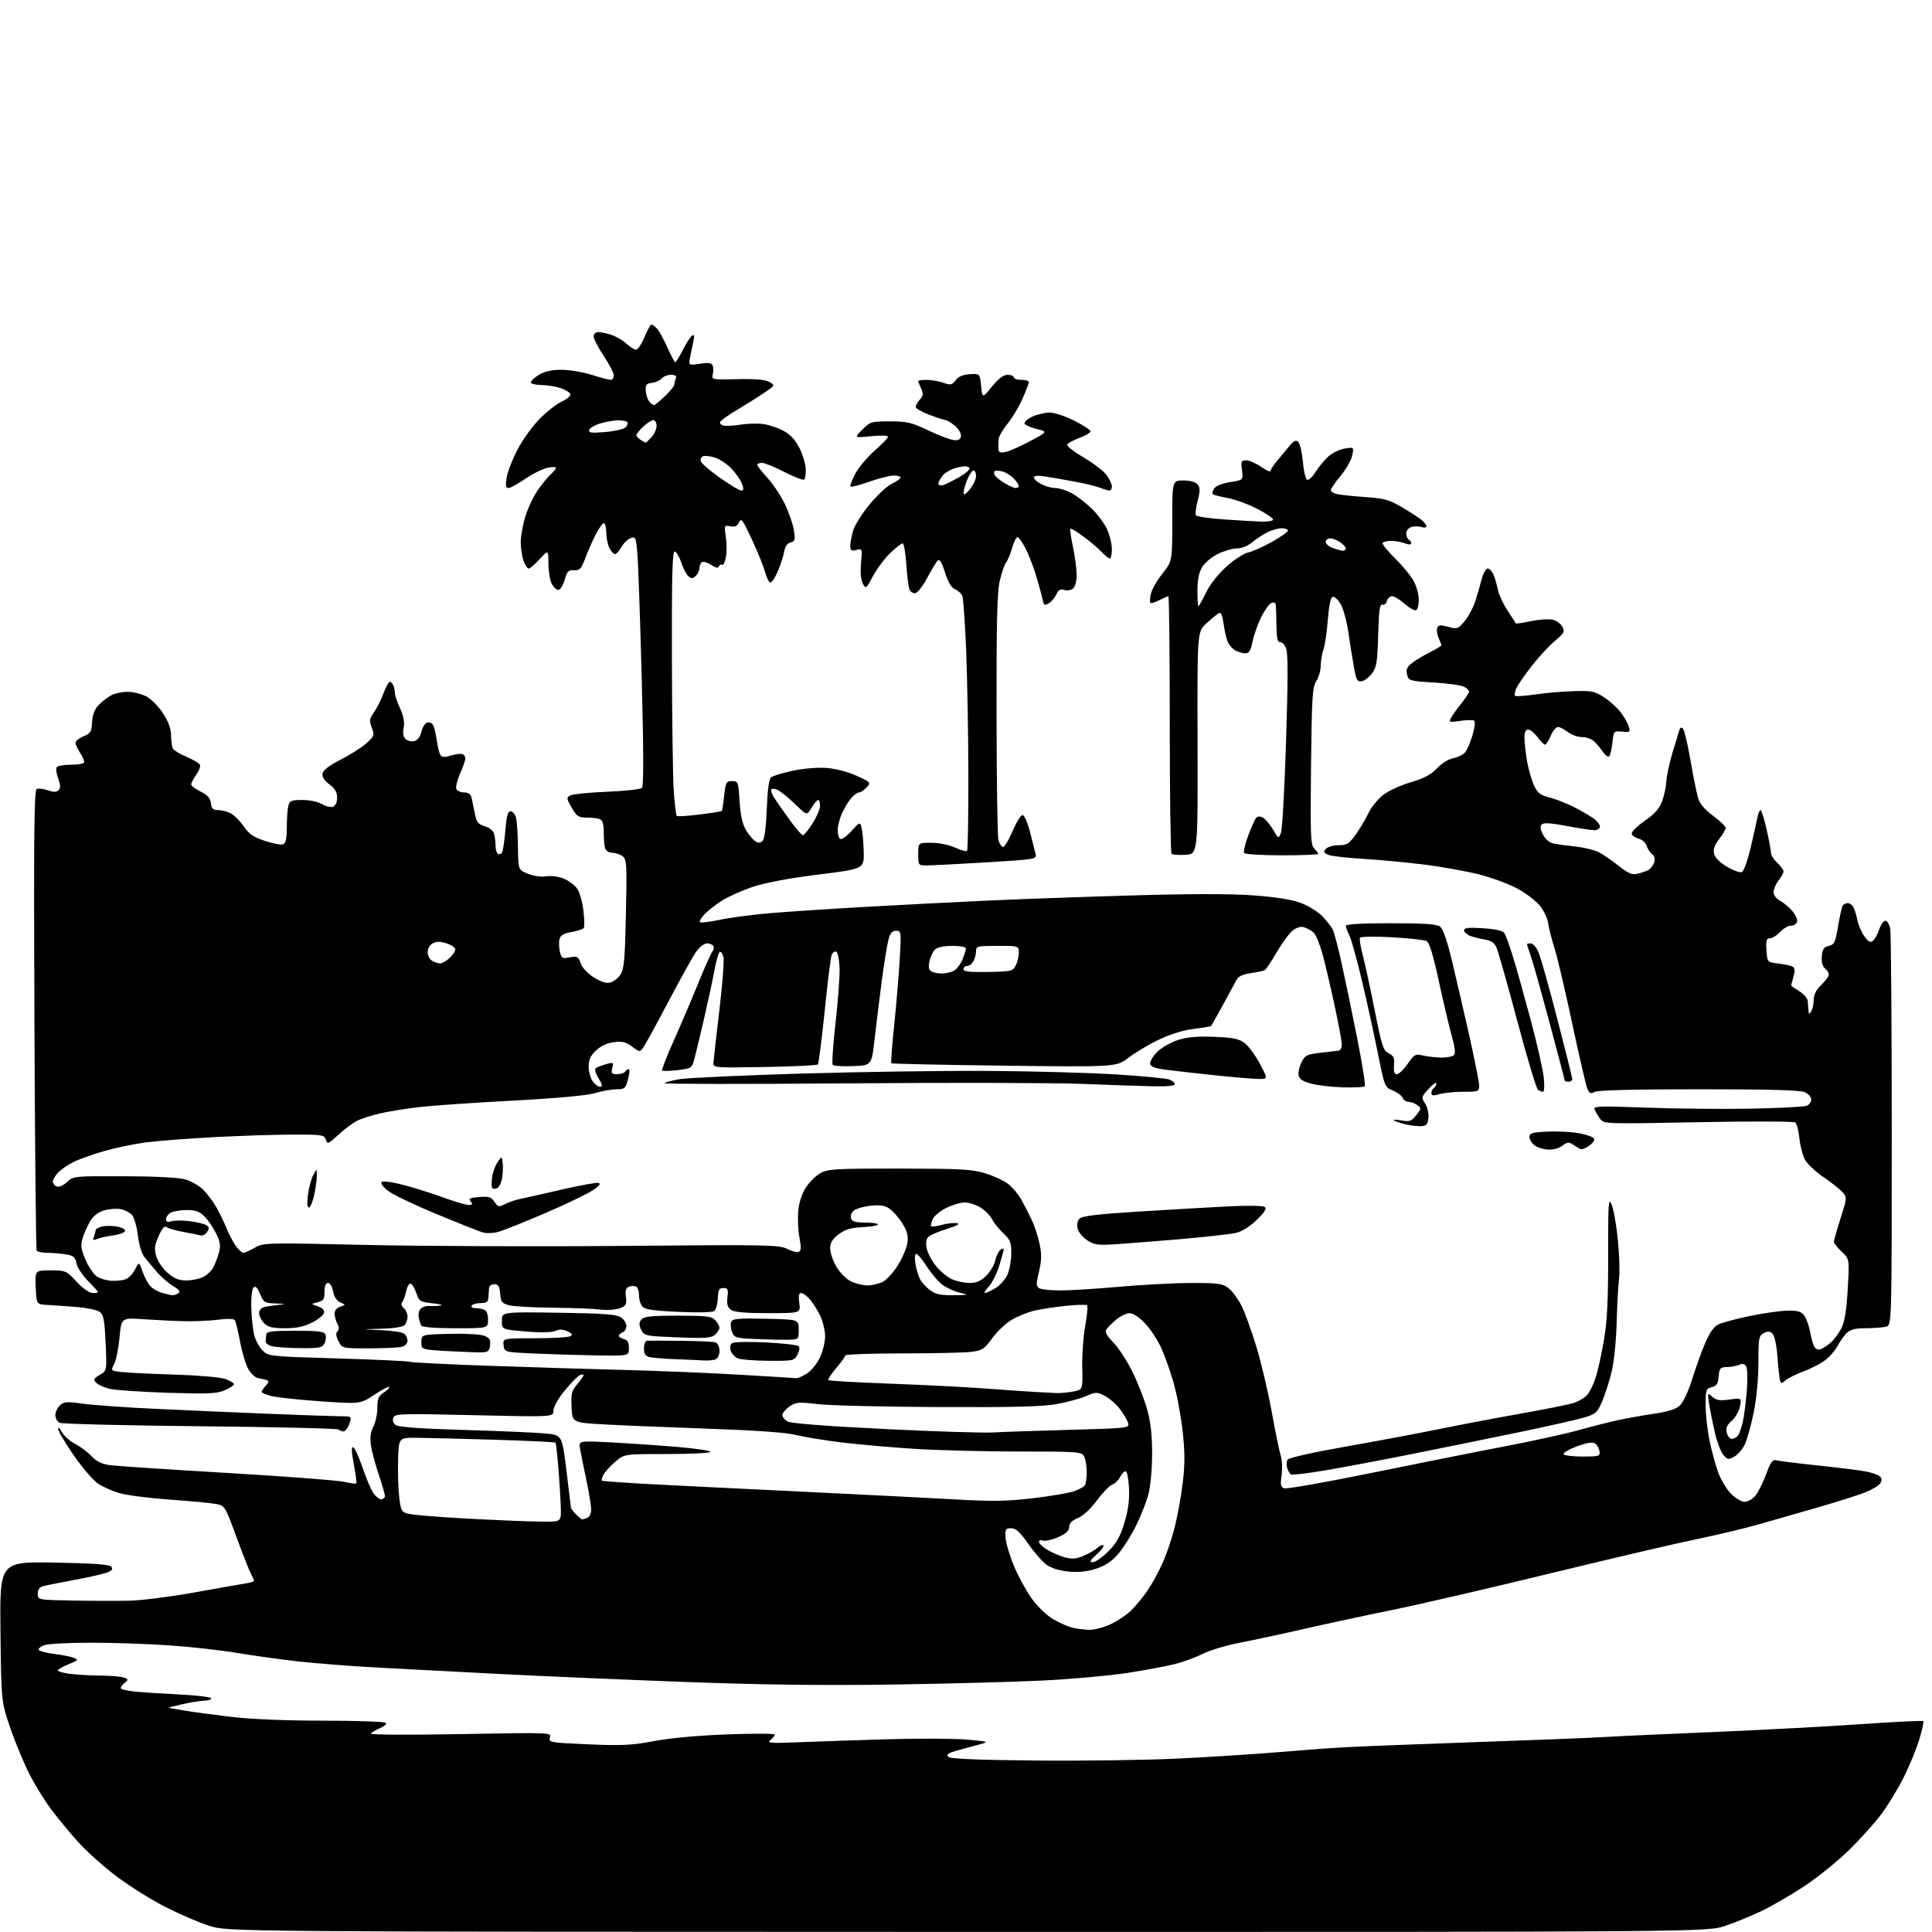 <?xml version="1.0" encoding="UTF-8" standalone="no"?>
<svg 
  version="1.1" 
  xmlns="http://www.w3.org/2000/svg" 
  xmlns:xlink="http://www.w3.org/1999/xlink" 
  xmlns:svg="http://www.w3.org/2000/svg"
  xmlns:rdf="http://www.w3.org/1999/02/22-rdf-syntax-ns#"
  xmlns:cc="http://creativecommons.org/ns#"
  xmlns:dc="http://purl.org/dc/elements/1.1/"
  viewBox="0 0 768 768"
  width="768"
  height="768"
>
<style>svg {background-color: white; }</style>"
<path stroke="none" fill="black" fill-rule="evenodd" d="M384.57,767.96C90.50,767.91 90.50,767.91 83.10,765.52C79.04,764.20 71.16,760.81 65.60,757.98C60.05,755.14 51.31,749.66 46.19,745.78C41.07,741.90 34.20,735.74 30.93,732.08C27.65,728.42 22.96,722.74 20.49,719.46C18.02,716.18 14.21,710.07 12.02,705.87C9.82,701.68 6.33,693.35 4.26,687.37C0.50,676.50 0.50,676.50 0.19,648.65C-0.12,620.80 -0.12,620.80 21.39,621.15C35.92,621.39 43.28,621.88 44.06,622.66C44.93,623.53 44.75,624.06 43.32,624.83C42.28,625.39 36.26,626.80 29.96,627.97C23.66,629.14 17.71,630.33 16.75,630.62C15.70,630.93 15.00,632.11 15.00,633.57C15.00,636.00 15.00,636.00 29.25,636.25C37.09,636.39 47.28,636.40 51.90,636.29C56.52,636.17 68.00,634.69 77.40,633.00C86.81,631.31 95.96,629.70 97.75,629.42C99.54,629.14 101.00,628.68 101.00,628.39C101.00,628.10 100.46,626.89 99.79,625.68C99.13,624.48 96.53,617.89 94.01,611.03C89.53,598.80 89.37,598.55 85.97,597.87C84.06,597.49 75.75,596.70 67.50,596.11C59.25,595.53 50.21,594.37 47.41,593.53C44.61,592.70 40.79,590.99 38.91,589.73C37.04,588.47 32.71,583.41 29.29,578.47C25.88,573.54 23.09,568.83 23.08,568.00C23.08,567.17 23.75,567.74 24.57,569.24C25.39,570.75 27.73,572.85 29.78,573.90C31.83,574.96 34.79,577.17 36.36,578.83C38.45,581.03 40.48,582.01 43.86,582.44C46.41,582.78 67.27,584.16 90.22,585.51C113.17,586.87 134.04,588.45 136.60,589.02C139.17,589.60 141.43,589.90 141.64,589.69C141.85,589.49 141.40,586.08 140.66,582.12C139.71,577.11 139.63,575.04 140.40,575.29C141.00,575.49 142.65,579.04 144.05,583.20C145.45,587.35 147.38,591.93 148.32,593.37C149.27,594.82 150.71,596.00 151.52,596.00C152.34,596.00 153.00,595.40 153.00,594.68C153.00,593.95 151.90,590.13 150.56,586.18C149.22,582.24 147.83,577.05 147.47,574.64C147.00,571.53 147.27,569.37 148.41,567.18C149.28,565.49 150.00,562.10 150.00,559.66C150.00,556.00 150.45,554.94 152.59,553.54C154.01,552.60 154.95,551.62 154.68,551.35C154.41,551.08 151.72,552.49 148.71,554.49C143.23,558.13 143.23,558.13 127.36,557.03C118.64,556.42 109.81,555.48 107.75,554.92C105.69,554.37 104.00,553.64 104.00,553.29C104.00,552.94 104.74,551.84 105.64,550.85C106.97,549.37 107.02,548.96 105.89,548.58C105.12,548.33 103.62,547.98 102.55,547.81C101.48,547.63 99.78,546.08 98.78,544.36C97.77,542.63 96.28,537.75 95.47,533.51C94.66,529.27 93.72,525.36 93.39,524.82C93.01,524.20 90.46,524.12 86.64,524.61C83.26,525.04 77.12,525.30 73.00,525.19C68.88,525.09 61.62,524.73 56.88,524.40C48.25,523.81 48.25,523.81 47.52,531.65C47.12,535.97 46.16,540.71 45.40,542.19C44.01,544.88 44.01,544.88 48.26,545.39C50.59,545.68 60.08,546.14 69.34,546.42C78.81,546.71 87.67,547.47 89.59,548.17C91.46,548.85 93.00,549.78 93.00,550.25C93.00,550.72 91.31,551.81 89.25,552.69C86.08,554.02 82.57,554.17 66.50,553.64C56.05,553.30 45.75,552.60 43.61,552.08C41.47,551.57 39.06,550.49 38.26,549.69C36.98,548.41 37.15,548.02 39.65,546.55C42.50,544.87 42.50,544.87 41.99,533.85C41.57,524.70 41.17,522.60 39.65,521.49C38.65,520.76 34.61,519.89 30.66,519.57C26.72,519.24 21.48,518.87 19.00,518.74C14.50,518.50 14.50,518.50 14.20,511.75C13.91,505.00 13.91,505.00 20.08,505.00C26.11,505.00 26.36,505.10 30.45,509.50C32.94,512.18 35.52,514.00 36.82,514.00C38.02,514.00 39.00,513.83 39.00,513.62C39.00,513.41 37.20,511.43 35.00,509.23C32.80,507.03 30.73,503.88 30.40,502.23C29.89,499.71 29.21,499.13 26.15,498.63C24.14,498.29 20.84,498.02 18.81,498.01C16.78,498.00 14.88,497.61 14.58,497.13C14.29,496.66 13.88,455.28 13.68,405.18C13.39,330.67 13.56,314.00 14.63,313.59C15.35,313.31 17.34,313.57 19.05,314.17C21.31,314.95 22.46,314.94 23.28,314.12C24.11,313.29 24.07,312.09 23.14,309.51C22.44,307.58 22.15,305.56 22.50,305.01C22.84,304.45 25.31,304.00 28.00,304.00C30.69,304.00 33.11,303.63 33.38,303.19C33.66,302.74 33.01,301.05 31.95,299.44C30.88,297.82 30.01,295.94 30.01,295.25C30.00,294.57 31.44,293.42 33.19,292.70C36.01,291.55 36.40,290.91 36.60,287.11C36.75,284.21 37.58,282.01 39.16,280.32C40.45,278.94 42.72,277.18 44.20,276.40C45.69,275.63 48.61,275.00 50.70,275.00C52.79,275.00 56.07,275.79 58.00,276.75C59.99,277.75 62.90,280.65 64.75,283.49C67.03,286.99 68.00,289.67 68.02,292.49C68.02,294.69 68.37,297.03 68.79,297.69C69.20,298.34 71.62,299.77 74.16,300.85C76.70,301.94 79.08,303.32 79.45,303.92C79.82,304.52 79.20,306.32 78.06,307.91C76.93,309.50 76.00,311.26 76.00,311.82C76.00,312.38 77.69,313.66 79.75,314.67C82.53,316.03 83.58,317.21 83.82,319.25C84.07,321.48 84.64,322.01 86.82,322.04C88.29,322.05 90.59,322.67 91.92,323.41C93.24,324.15 95.49,326.46 96.92,328.54C98.93,331.51 100.77,332.76 105.28,334.26C108.46,335.32 111.73,335.94 112.53,335.63C113.60,335.21 114.00,333.37 114.01,328.78C114.02,325.33 114.30,321.49 114.63,320.25C115.15,318.30 115.89,318.00 120.21,318.00C123.04,318.00 126.40,318.71 127.98,319.65C129.52,320.56 131.50,321.02 132.39,320.68C133.38,320.30 134.00,318.90 134.00,317.06C134.00,314.88 133.17,313.45 130.96,311.81C128.99,310.36 128.02,308.85 128.21,307.53C128.41,306.15 130.74,304.36 135.51,301.92C139.36,299.94 143.97,297.00 145.75,295.38C148.79,292.60 148.91,292.23 147.78,289.24C146.74,286.47 146.84,285.69 148.59,283.28C149.70,281.75 151.40,278.36 152.38,275.75C153.36,273.14 154.53,271.00 154.98,271.00C155.42,271.00 156.06,271.71 156.39,272.58C156.73,273.45 157.00,274.83 157.00,275.64C157.00,276.45 157.92,279.12 159.04,281.59C160.44,284.66 160.89,287.10 160.46,289.35C160.03,291.66 160.30,293.00 161.38,293.90C162.22,294.59 163.79,294.88 164.88,294.54C166.03,294.17 167.14,292.64 167.52,290.89C167.89,289.22 168.87,287.60 169.70,287.29C170.52,286.97 171.60,287.34 172.08,288.10C172.57,288.87 173.25,291.58 173.60,294.12C173.94,296.66 174.59,299.34 175.04,300.06C175.66,301.07 176.63,301.14 179.18,300.36C181.01,299.80 183.07,299.52 183.76,299.75C184.44,299.98 185.00,300.75 185.00,301.46C185.00,302.17 184.06,304.86 182.92,307.45C181.78,310.03 181.09,312.79 181.39,313.57C181.69,314.36 183.07,315.00 184.45,315.00C186.23,315.00 187.11,315.65 187.49,317.25C187.77,318.49 188.36,321.30 188.79,323.50C189.43,326.84 190.08,327.65 192.71,328.44C194.56,328.99 196.09,330.23 196.42,331.44C196.72,332.57 196.98,334.71 196.99,336.19C196.99,337.67 197.42,339.14 197.93,339.46C198.44,339.77 199.18,339.52 199.56,338.90C199.94,338.28 200.54,334.34 200.88,330.14C201.35,324.40 201.86,322.50 202.95,322.50C203.76,322.50 204.72,323.62 205.11,325.00C205.49,326.38 205.85,331.61 205.90,336.64C206.00,345.78 206.00,345.78 209.90,347.34C212.21,348.27 215.20,348.68 217.20,348.35C219.20,348.03 222.09,348.43 224.22,349.32C226.21,350.15 228.60,351.99 229.53,353.41C230.46,354.82 231.53,358.68 231.92,361.98C232.31,365.28 232.38,368.38 232.07,368.87C231.75,369.36 229.61,370.07 227.29,370.46C224.39,370.94 222.89,371.76 222.47,373.10C222.13,374.17 222.15,376.43 222.53,378.12C223.15,380.96 223.44,381.14 226.49,380.57C229.48,380.01 229.88,380.23 230.82,382.92C231.43,384.66 233.58,386.97 236.04,388.52C238.88,390.32 240.98,390.97 242.60,390.57C243.90,390.24 245.73,388.81 246.66,387.39C248.08,385.24 248.43,381.27 248.81,363.24C249.24,343.20 249.14,341.58 247.44,340.34C246.44,339.60 244.63,339.00 243.42,339.00C242.20,339.00 240.94,338.29 240.61,337.42C240.27,336.55 240.00,333.67 240.00,331.03C240.00,327.56 239.56,326.04 238.42,325.61C237.55,325.27 235.19,325.00 233.17,324.99C229.95,324.99 229.23,324.50 227.24,321.03C225.13,317.33 225.10,317.02 226.74,316.17C227.71,315.67 234.28,315.02 241.35,314.73C248.42,314.44 254.65,313.75 255.20,313.20C255.88,312.52 255.84,298.23 255.10,269.85C254.49,246.56 253.72,224.27 253.38,220.32C252.81,213.54 252.66,213.19 250.66,213.93C249.50,214.36 247.85,215.96 247.01,217.49C246.16,219.01 245.03,220.26 244.49,220.27C243.94,220.27 242.94,219.20 242.26,217.89C241.59,216.57 241.02,213.81 241.01,211.75C241.01,209.69 240.56,208.00 240.02,208.00C239.48,208.00 237.97,210.14 236.66,212.75C235.36,215.36 233.50,219.60 232.54,222.17C231.04,226.18 230.42,226.82 228.20,226.67C225.99,226.53 225.45,227.08 224.47,230.50C223.84,232.70 222.70,234.50 221.94,234.50C221.18,234.50 219.99,233.38 219.29,232.00C218.60,230.62 218.02,227.03 218.01,224.00C217.99,218.50 217.99,218.50 214.55,222.25C212.65,224.31 210.67,226.00 210.15,226.00C209.62,226.00 208.70,224.58 208.10,222.85C207.49,221.12 207.00,217.78 207.00,215.44C207.00,213.10 207.83,208.51 208.85,205.24C209.86,201.97 212.06,197.32 213.73,194.90C215.40,192.48 217.72,189.64 218.88,188.60C220.05,187.55 221.00,186.36 221.00,185.95C221.00,185.54 219.41,185.57 217.46,186.01C215.52,186.45 211.58,188.42 208.71,190.40C205.83,192.38 202.87,194.00 202.11,194.00C201.07,194.00 200.90,193.02 201.41,189.82C201.78,187.52 203.74,182.49 205.76,178.64C207.78,174.79 211.70,169.34 214.47,166.53C217.24,163.72 221.21,160.61 223.31,159.63C225.40,158.65 226.94,157.32 226.73,156.68C226.52,156.03 224.81,154.96 222.92,154.31C221.04,153.65 217.59,153.09 215.25,153.06C212.91,153.03 211.00,152.54 211.00,151.99C211.00,151.43 212.46,150.08 214.25,148.99C216.48,147.63 219.28,147.01 223.16,147.00C226.27,147.00 231.67,147.89 235.16,148.99C238.65,150.08 242.06,150.98 242.75,150.99C243.44,150.99 244.00,150.21 244.00,149.25C244.00,148.29 242.20,144.80 240.00,141.50C237.80,138.20 236.00,134.71 236.00,133.75C236.00,132.71 236.75,132.00 237.85,132.00C238.87,132.00 241.23,132.51 243.10,133.14C244.97,133.76 247.65,135.34 249.05,136.64C250.46,137.94 252.17,139.00 252.86,139.00C253.55,139.00 255.05,136.75 256.19,134.00C257.33,131.25 258.59,129.00 258.98,129.00C259.37,129.00 260.40,129.79 261.26,130.75C262.12,131.71 263.96,135.09 265.36,138.25C266.75,141.41 268.13,144.00 268.43,144.00C268.72,144.00 270.09,141.78 271.46,139.07C272.84,136.36 274.49,133.82 275.13,133.42C275.96,132.91 276.10,133.53 275.64,135.60C275.28,137.20 274.70,140.02 274.34,141.89C273.69,145.27 273.69,145.27 278.22,144.59C281.71,144.07 282.88,144.25 283.31,145.36C283.61,146.16 283.62,147.74 283.32,148.89C282.79,150.90 283.08,150.96 293.14,150.73C300.31,150.57 304.22,150.91 305.84,151.83C308.18,153.17 308.18,153.17 303.84,156.11C301.45,157.73 296.60,160.78 293.05,162.89C289.50,165.00 286.43,167.20 286.24,167.78C286.05,168.36 286.70,169.00 287.69,169.20C288.69,169.41 291.75,169.22 294.50,168.79C297.25,168.35 301.34,168.26 303.59,168.59C305.84,168.91 309.44,170.15 311.59,171.34C314.25,172.81 316.25,175.01 317.85,178.23C319.14,180.84 320.24,184.54 320.30,186.45C320.35,188.37 320.08,190.25 319.71,190.63C319.33,191.01 315.82,189.67 311.91,187.66C307.99,185.65 303.94,184.00 302.90,184.00C301.85,184.00 301.00,184.34 301.00,184.75C301.00,185.16 302.85,187.53 305.10,190.00C307.35,192.47 310.49,197.20 312.06,200.50C313.63,203.80 315.23,208.44 315.60,210.81C316.19,214.59 316.03,215.18 314.25,215.64C312.94,215.99 312.05,217.27 311.71,219.34C311.42,221.08 310.24,224.67 309.10,227.31C307.95,229.96 306.57,231.86 306.04,231.52C305.50,231.19 304.59,229.20 304.03,227.09C303.46,224.99 301.14,219.27 298.87,214.39C295.27,206.64 294.62,205.77 293.79,207.60C293.08,209.14 292.18,209.57 290.34,209.21C287.89,208.75 287.85,208.83 288.53,213.36C288.91,215.91 288.93,219.58 288.56,221.52C288.20,223.47 287.51,224.82 287.03,224.52C286.56,224.23 286.00,224.51 285.78,225.15C285.52,225.95 284.57,225.77 282.74,224.57C281.28,223.61 279.62,223.12 279.04,223.47C278.47,223.83 278.00,224.94 278.00,225.94C278.00,226.94 277.30,228.33 276.45,229.04C275.18,230.10 274.65,230.07 273.50,228.91C272.73,228.14 271.51,225.73 270.80,223.58C270.08,221.42 268.94,219.47 268.25,219.24C267.26,218.92 267.02,227.91 267.09,262.17C267.15,286.00 267.48,309.63 267.84,314.67C268.20,319.71 268.73,324.06 269.01,324.34C269.28,324.62 273.33,324.37 278.01,323.79C282.68,323.21 286.67,322.58 286.88,322.40C287.09,322.22 287.54,319.47 287.88,316.29C288.45,310.95 288.69,310.50 291.00,310.50C293.42,310.50 293.52,310.77 294.00,318.50C294.34,323.99 295.13,327.57 296.50,329.89C297.60,331.76 299.28,333.78 300.22,334.37C301.48,335.17 302.27,335.13 303.16,334.24C303.91,333.49 304.54,328.65 304.81,321.53C305.10,313.97 305.68,309.68 306.51,308.99C307.21,308.41 311.09,307.24 315.14,306.38C319.46,305.46 325.04,305.01 328.64,305.28C332.27,305.56 337.13,306.83 340.53,308.39C346.18,310.97 346.25,311.06 344.49,313.01C343.50,314.10 342.16,315.00 341.52,315.00C340.88,315.00 339.46,316.01 338.38,317.25C337.30,318.49 335.65,321.20 334.71,323.28C333.77,325.37 333.00,328.38 333.00,329.97C333.00,331.57 333.45,333.16 334.00,333.50C334.55,333.84 336.54,332.43 338.43,330.37C341.87,326.62 341.87,326.62 342.52,329.24C342.89,330.68 343.25,334.91 343.34,338.63C343.50,345.39 343.50,345.39 325.29,347.66C313.58,349.12 304.29,350.86 299.29,352.53C295.00,353.96 289.45,356.45 286.94,358.05C284.44,359.65 281.32,362.09 280.02,363.48C278.72,364.86 277.92,366.26 278.25,366.58C278.57,366.91 282.14,366.48 286.17,365.63C290.20,364.78 298.90,363.62 305.50,363.05C312.10,362.47 329.43,361.33 344.00,360.50C358.57,359.68 380.18,358.56 392.00,358.02C403.82,357.47 429.48,356.55 449.00,355.98C472.79,355.27 488.98,355.25 498.09,355.92C507.26,356.58 513.45,357.57 517.14,358.95C520.14,360.08 523.99,362.46 525.68,364.25C527.37,366.04 529.22,368.40 529.78,369.50C530.34,370.60 531.94,376.68 533.34,383.00C534.74,389.32 537.52,402.75 539.53,412.83C541.53,422.91 542.87,431.46 542.50,431.83C542.13,432.20 538.09,432.37 533.53,432.22C528.97,432.07 523.27,431.37 520.87,430.68C517.67,429.76 516.42,428.85 516.19,427.28C516.02,426.10 516.58,423.79 517.43,422.14C518.80,419.49 519.64,419.07 524.74,418.51C527.91,418.16 531.17,417.78 532.00,417.66C532.91,417.53 533.45,416.47 533.38,414.97C533.31,413.61 532.06,406.88 530.59,400.00C529.12,393.12 526.99,384.05 525.87,379.82C524.74,375.60 523.07,371.49 522.16,370.69C521.25,369.89 519.56,368.95 518.41,368.60C517.08,368.20 515.43,368.66 513.89,369.87C512.56,370.92 509.72,374.77 507.58,378.42C505.44,382.08 503.29,385.32 502.80,385.63C502.30,385.93 499.80,386.48 497.22,386.85C494.00,387.31 492.23,388.14 491.53,389.52C490.96,390.62 488.53,395.11 486.12,399.51C483.71,403.90 481.61,407.65 481.45,407.84C481.29,408.02 478.18,408.54 474.54,409.00C470.45,409.50 465.16,411.13 460.71,413.26C456.74,415.15 451.31,418.38 448.63,420.43C443.77,424.16 443.77,424.16 399.26,423.62C374.78,423.33 354.56,422.89 354.33,422.66C354.09,422.43 354.60,415.57 355.46,407.43C356.31,399.28 357.30,387.53 357.66,381.31C358.29,370.26 358.26,370.00 356.19,370.00C354.59,370.00 353.85,370.90 353.12,373.75C352.59,375.81 351.42,383.12 350.51,390.00C349.60,396.88 348.33,407.23 347.68,413.00C346.50,423.50 346.50,423.50 339.10,423.80C335.03,423.96 331.39,423.74 331.01,423.30C330.63,422.86 331.15,415.30 332.15,406.50C333.15,397.70 333.87,387.84 333.74,384.58C333.61,381.28 333.00,378.49 332.37,378.29C331.75,378.08 330.94,378.70 330.57,379.67C330.20,380.63 328.96,390.66 327.81,401.96C326.66,413.26 325.44,422.79 325.11,423.15C324.77,423.50 315.27,423.95 304.00,424.15C284.02,424.49 283.50,424.45 283.60,422.50C283.66,421.40 284.72,412.04 285.95,401.70C287.18,391.36 287.91,381.78 287.57,380.41C287.22,379.04 286.56,378.16 286.09,378.45C285.62,378.74 284.67,382.02 284.00,385.74C283.32,389.46 281.45,398.12 279.86,405.00C278.27,411.88 276.52,419.13 275.98,421.11C275.04,424.60 274.81,424.75 269.36,425.39C266.26,425.75 263.50,425.83 263.22,425.56C262.95,425.29 265.00,419.99 267.78,413.78C270.56,407.58 274.93,397.33 277.50,391.00C280.06,384.68 282.61,378.96 283.17,378.30C283.72,377.63 283.88,376.62 283.53,376.04C283.17,375.47 282.04,375.00 281.01,375.00C279.98,375.00 278.09,376.45 276.82,378.22C275.54,379.99 270.68,388.70 266.00,397.59C261.32,406.47 256.80,414.77 255.93,416.03C254.37,418.33 254.37,418.33 251.25,416.03C248.74,414.17 247.31,413.83 243.95,414.28C241.30,414.64 238.73,415.85 236.89,417.61C234.75,419.65 234.00,421.31 234.00,423.96C234.00,425.94 234.70,428.56 235.56,429.78C236.41,431.00 237.75,432.00 238.52,432.00C239.62,432.00 239.48,431.24 237.92,428.59C236.57,426.31 236.26,424.95 236.99,424.51C237.58,424.14 239.40,423.46 241.03,422.99C243.83,422.19 243.97,422.28 243.39,424.57C242.87,426.67 243.13,427.00 245.33,427.00C246.73,427.00 248.16,426.55 248.50,426.00C248.84,425.45 249.48,425.00 249.92,425.00C250.36,425.00 250.24,426.80 249.65,429.00C248.66,432.71 248.33,433.00 245.04,433.01C243.09,433.02 239.27,433.70 236.55,434.52C233.39,435.48 221.51,436.57 203.55,437.53C188.12,438.36 171.45,439.51 166.50,440.09C161.55,440.67 154.67,441.78 151.21,442.57C147.75,443.35 143.54,444.71 141.85,445.58C140.15,446.45 136.84,448.95 134.47,451.14C130.46,454.83 130.12,454.96 129.52,453.05C128.91,451.13 128.09,451.00 116.68,451.01C109.98,451.01 95.95,451.47 85.50,452.01C75.05,452.56 62.67,453.51 58.00,454.12C53.33,454.73 45.75,456.31 41.18,457.63C36.60,458.95 31.11,460.93 28.97,462.02C26.83,463.11 24.16,464.99 23.04,466.19C21.92,467.39 21.00,468.98 21.00,469.72C21.00,470.46 21.70,471.33 22.55,471.66C23.45,472.00 25.16,471.26 26.63,469.88C29.13,467.53 29.44,467.50 49.33,467.57C61.89,467.61 71.08,468.09 73.70,468.84C76.01,469.51 79.23,471.38 80.85,473.00C82.48,474.63 84.88,477.88 86.19,480.23C87.49,482.58 89.18,486.07 89.93,488.00C90.68,489.93 92.24,492.96 93.39,494.74C94.55,496.53 96.04,497.99 96.69,497.99C97.35,498.00 99.43,497.09 101.31,495.98C104.67,494.00 105.53,493.98 145.62,494.88C168.10,495.39 214.18,495.56 248.02,495.26C304.87,494.75 309.78,494.84 312.86,496.43C314.68,497.37 316.76,497.92 317.47,497.65C318.47,497.27 318.54,495.97 317.78,491.83C317.24,488.90 317.04,484.09 317.34,481.14C317.68,477.79 318.83,474.34 320.43,471.92C321.84,469.79 324.46,467.26 326.25,466.28C329.15,464.69 332.52,464.50 357.50,464.53C381.62,464.55 386.33,464.80 391.50,466.36C394.80,467.36 398.91,469.25 400.63,470.55C402.35,471.85 404.72,474.63 405.89,476.71C407.07,478.79 408.95,482.42 410.07,484.78C411.20,487.13 412.62,491.47 413.24,494.42C414.13,498.64 414.08,501.01 413.01,505.48C411.83,510.36 411.84,511.29 413.07,512.07C413.86,512.56 417.65,512.97 421.50,512.97C425.35,512.97 435.93,512.31 445.00,511.50C454.07,510.69 466.95,510.02 473.62,510.01C484.42,510.00 486.02,510.23 488.40,512.10C489.87,513.25 492.16,516.36 493.50,519.00C494.84,521.64 497.51,529.01 499.44,535.37C501.37,541.74 504.11,553.37 505.53,561.22C506.95,569.08 508.56,576.96 509.12,578.74C509.67,580.53 509.82,584.01 509.45,586.48C508.90,590.18 509.08,591.09 510.47,591.63C511.40,591.98 527.08,589.22 545.33,585.49C563.57,581.76 587.42,577.00 598.33,574.92C609.24,572.83 622.29,569.97 627.33,568.56C632.37,567.16 639.42,565.36 643.00,564.57C646.58,563.79 653.10,562.62 657.50,561.98C663.07,561.17 666.19,560.18 667.77,558.72C669.05,557.53 671.12,553.13 672.55,548.56C673.93,544.13 676.25,537.66 677.71,534.18C679.46,530.01 681.23,527.42 682.93,526.54C684.34,525.81 690.09,524.27 695.69,523.11C701.30,521.95 708.15,521.00 710.92,521.00C715.04,521.00 716.22,521.41 717.40,523.25C718.20,524.49 719.17,527.30 719.56,529.50C719.95,531.70 720.66,534.27 721.15,535.21C721.70,536.29 722.68,536.70 723.77,536.31C724.72,535.98 726.56,534.76 727.85,533.60C729.14,532.45 731.00,529.92 732.00,527.99C733.27,525.51 734.00,520.96 734.50,512.49C735.20,500.50 735.20,500.50 732.10,497.56C730.39,495.95 729.00,494.17 729.00,493.62C729.00,493.07 730.19,488.88 731.65,484.30C734.26,476.11 734.27,475.95 732.40,473.87C731.35,472.71 727.92,470.00 724.76,467.85C721.60,465.70 718.30,462.55 717.43,460.86C716.55,459.16 715.58,455.35 715.28,452.39C714.97,449.44 714.22,446.64 713.61,446.19C713.00,445.74 695.64,445.69 675.03,446.09C637.58,446.81 637.55,446.81 636.03,444.69C635.19,443.52 634.22,441.87 633.87,441.03C633.32,439.67 635.59,439.59 654.37,440.30C665.99,440.74 684.73,440.92 696.00,440.71C707.27,440.49 717.29,439.97 718.25,439.55C719.21,439.13 720.00,438.01 720.00,437.05C720.00,436.10 718.85,434.80 717.45,434.16C715.66,433.34 703.25,433.00 675.39,433.00C650.00,433.00 635.18,433.37 633.93,434.04C632.33,434.89 631.82,434.67 631.00,432.79C630.46,431.53 627.77,419.93 625.02,407.00C622.27,394.07 619.09,380.57 617.96,377.00C616.83,373.43 615.69,368.93 615.42,367.00C615.15,365.07 613.68,361.95 612.15,360.05C610.62,358.16 606.63,355.11 603.29,353.27C599.95,351.44 593.01,348.88 587.86,347.58C582.71,346.28 572.88,344.51 566.00,343.66C559.12,342.81 548.33,341.80 542.00,341.42C535.67,341.04 529.44,340.34 528.14,339.85C526.19,339.12 526.00,338.71 527.01,337.48C527.71,336.65 529.91,336.00 532.06,336.00C535.40,336.00 536.25,335.47 538.92,331.75C540.59,329.41 542.83,325.66 543.88,323.41C544.93,321.16 547.45,317.95 549.48,316.28C551.60,314.53 556.29,312.31 560.57,311.04C566.05,309.42 568.83,307.95 571.21,305.43C573.02,303.50 575.84,301.75 577.65,301.41C579.42,301.07 581.53,300.06 582.34,299.15C583.14,298.24 584.50,295.15 585.34,292.27C586.26,289.13 586.50,286.81 585.94,286.46C585.42,286.14 582.92,286.19 580.39,286.57C576.10,287.21 575.86,287.13 576.80,285.38C577.36,284.35 579.20,281.75 580.91,279.61C582.61,277.47 584.00,275.35 584.00,274.90C584.00,274.44 583.09,273.59 581.99,272.99C580.88,272.40 575.47,271.64 569.97,271.31C560.33,270.72 559.94,270.60 559.33,268.18C558.85,266.26 559.27,265.20 561.09,263.73C562.40,262.66 565.62,260.70 568.24,259.38C570.86,258.05 573.00,256.77 573.00,256.53C573.00,256.29 572.49,254.98 571.87,253.61C571.25,252.25 571.00,250.45 571.31,249.63C571.78,248.40 572.56,248.32 575.67,249.17C579.27,250.17 579.59,250.06 582.21,246.92C583.73,245.10 585.62,241.56 586.43,239.06C587.23,236.55 588.38,232.59 588.98,230.25C589.59,227.91 590.68,226.00 591.42,226.00C592.15,226.00 593.23,227.24 593.82,228.75C594.40,230.26 595.16,232.93 595.50,234.67C595.84,236.42 597.53,240.02 599.25,242.67C600.97,245.33 602.47,247.64 602.58,247.81C602.69,247.98 605.45,247.57 608.69,246.90C611.94,246.23 615.80,245.98 617.27,246.35C618.74,246.72 620.46,247.99 621.09,249.17C622.11,251.08 621.78,251.70 618.20,254.68C615.97,256.53 611.85,260.96 609.05,264.53C606.24,268.11 603.43,272.15 602.81,273.52C602.19,274.89 601.93,276.27 602.25,276.59C602.57,276.90 606.13,276.67 610.16,276.07C614.20,275.47 621.10,274.87 625.50,274.74C632.72,274.52 633.90,274.76 637.67,277.21C639.96,278.70 642.95,281.40 644.30,283.21C645.66,285.02 647.09,287.55 647.48,288.84C648.14,291.00 647.94,291.15 644.84,290.84C641.54,290.50 641.49,290.56 640.96,295.21C640.66,297.80 640.09,300.25 639.69,300.65C639.28,301.05 638.20,300.31 637.29,299.00C636.37,297.69 634.81,295.81 633.81,294.81C632.81,293.81 630.61,293.00 628.91,293.00C627.21,293.00 624.67,292.10 623.27,291.00C621.87,289.90 620.09,289.00 619.31,289.00C618.54,289.00 617.24,290.57 616.44,292.50C615.63,294.42 614.61,296.00 614.17,296.00C613.74,296.00 612.38,294.65 611.16,293.00C609.94,291.35 608.28,290.00 607.47,290.00C606.47,290.00 606.00,291.07 606.00,293.32C606.00,295.14 606.47,299.30 607.03,302.57C607.60,305.83 608.84,310.16 609.78,312.19C611.20,315.23 612.27,316.08 615.87,316.99C618.28,317.59 622.55,319.25 625.37,320.67C628.19,322.09 631.74,324.13 633.25,325.20C634.76,326.26 636.00,327.78 636.00,328.57C636.00,329.38 635.03,330.00 633.75,330.01C632.51,330.01 627.55,329.26 622.72,328.33C616.54,327.15 613.64,326.96 612.89,327.71C612.14,328.46 612.29,329.67 613.40,331.80C614.40,333.74 615.96,335.02 617.73,335.35C619.25,335.64 623.20,336.17 626.50,336.54C629.80,336.91 633.85,337.90 635.50,338.74C637.15,339.58 640.69,342.01 643.37,344.13C647.22,347.18 648.78,347.85 650.87,347.35C652.32,347.01 654.26,346.34 655.18,345.86C656.11,345.39 657.18,344.02 657.55,342.83C658.01,341.41 657.73,340.28 656.77,339.57C655.96,338.98 654.97,337.48 654.58,336.25C654.19,335.01 652.80,333.74 651.51,333.41C650.21,333.09 648.92,332.24 648.65,331.54C648.37,330.80 650.51,328.62 653.71,326.38C657.76,323.55 659.66,321.42 660.73,318.50C661.54,316.30 662.30,312.70 662.42,310.50C662.53,308.30 663.65,303.12 664.90,299.00C666.14,294.88 667.37,290.86 667.62,290.08C667.90,289.19 668.42,289.02 669.01,289.61C669.53,290.13 670.86,295.72 671.95,302.03C673.05,308.34 674.40,315.09 674.96,317.03C675.66,319.48 677.50,321.69 680.98,324.29C683.74,326.35 686.00,328.51 686.00,329.09C686.00,329.66 684.83,331.67 683.39,333.56C681.51,336.02 680.95,337.67 681.40,339.45C681.78,340.97 683.75,342.94 686.52,344.57C689.00,346.02 691.63,346.97 692.38,346.68C693.13,346.40 694.68,342.19 695.83,337.33C696.97,332.47 698.19,327.04 698.54,325.25C698.88,323.46 699.46,322.00 699.84,322.00C700.21,322.00 701.30,325.49 702.26,329.75C703.22,334.01 704.00,338.21 704.00,339.08C704.00,339.94 705.13,341.71 706.50,343.00C707.88,344.29 708.99,345.83 708.98,346.42C708.97,347.02 708.08,348.62 707.00,350.00C705.92,351.38 705.03,353.44 705.02,354.58C705.01,355.81 706.06,357.23 707.60,358.05C709.03,358.82 711.26,360.70 712.56,362.25C713.85,363.79 714.66,365.72 714.35,366.53C714.04,367.34 712.91,368.00 711.85,368.00C710.78,368.00 708.86,369.13 707.59,370.50C706.31,371.88 704.51,373.00 703.58,373.00C702.19,373.00 701.94,373.84 702.20,377.75C702.50,382.50 702.50,382.50 707.00,383.03C709.48,383.32 712.03,383.88 712.68,384.29C713.51,384.81 713.58,385.98 712.93,388.26C712.42,390.03 712.00,391.61 712.00,391.76C712.00,391.91 713.46,392.92 715.25,394.01C717.04,395.10 718.56,396.88 718.62,397.99C718.69,399.10 718.81,400.79 718.89,401.75C719.01,403.25 719.17,403.29 720.00,402.00C720.53,401.18 720.98,399.12 720.98,397.44C721.00,395.35 721.96,393.46 724.00,391.50C725.65,389.92 727.00,388.09 727.00,387.44C727.00,386.78 726.30,385.67 725.45,384.96C724.45,384.13 724.01,382.41 724.20,380.13C724.44,377.29 725.00,376.46 726.98,376.00C729.17,375.49 729.59,374.61 730.66,368.23C731.32,364.27 732.14,360.58 732.49,360.02C732.84,359.46 733.75,359.00 734.52,359.00C735.30,359.00 736.33,359.79 736.82,360.75C737.32,361.71 738.00,364.00 738.35,365.83C738.70,367.67 739.93,370.50 741.09,372.13C742.73,374.43 743.49,374.83 744.55,373.96C745.29,373.34 746.41,371.30 747.03,369.42C747.65,367.54 748.74,366.00 749.45,366.00C750.17,366.00 751.03,367.41 751.38,369.13C751.72,370.84 752.00,407.02 752.00,449.51C752.00,526.77 752.00,526.77 749.75,527.37C748.51,527.70 744.91,527.98 741.75,527.99C737.40,528.00 735.53,528.47 734.05,529.95C732.98,531.02 731.42,533.21 730.59,534.83C729.75,536.44 727.71,538.91 726.05,540.30C724.39,541.70 720.44,543.81 717.27,545.00C714.09,546.18 710.72,547.85 709.77,548.71C708.34,550.00 707.97,550.03 707.61,548.89C707.36,548.12 706.90,543.91 706.58,539.53C706.23,534.82 705.43,531.00 704.61,530.18C703.54,529.11 702.76,529.06 701.12,529.94C699.16,530.98 699.00,531.90 698.99,541.79C698.98,548.33 698.24,556.05 697.09,561.63C696.05,566.66 694.46,572.33 693.56,574.24C692.65,576.15 690.76,578.33 689.35,579.08C687.02,580.33 686.62,580.25 684.97,578.21C683.97,576.98 682.47,572.94 681.62,569.23C680.78,565.53 679.78,560.48 679.40,558.00C678.72,553.57 678.74,553.53 680.68,555.25C682.26,556.65 683.66,556.87 687.49,556.35C692.31,555.69 692.31,555.69 691.66,559.09C691.30,560.97 689.83,563.53 688.40,564.79C686.43,566.52 685.95,567.67 686.42,569.54C686.76,570.89 687.65,572.00 688.40,572.00C689.14,572.00 690.24,571.42 690.83,570.71C691.42,570.00 692.32,567.41 692.85,564.96C693.37,562.51 694.07,556.90 694.41,552.50C694.75,548.10 694.61,543.87 694.11,543.10C693.51,542.18 692.58,541.98 691.35,542.53C690.33,542.98 688.15,543.38 686.50,543.42C683.79,543.49 683.47,543.85 683.20,547.16C682.95,550.07 682.40,550.93 680.45,551.42C678.16,552.00 678.00,552.48 678.00,558.56C678.00,562.15 678.71,568.51 679.57,572.70C680.44,576.89 682.01,582.63 683.07,585.47C684.13,588.30 686.41,592.06 688.12,593.81C689.84,595.58 692.27,597.00 693.55,597.00C694.85,597.00 696.76,595.85 697.92,594.38C699.05,592.93 700.95,589.10 702.13,585.85C703.76,581.40 704.68,580.08 705.89,580.46C706.78,580.73 714.08,581.65 722.12,582.49C730.16,583.33 738.87,584.41 741.46,584.89C744.05,585.38 746.69,586.29 747.31,586.91C748.10,587.70 748.14,588.55 747.44,589.66C746.89,590.54 744.20,592.15 741.47,593.23C738.73,594.31 730.65,596.89 723.50,598.96C716.35,601.03 705.55,604.13 699.50,605.85C693.45,607.57 681.98,610.31 674.00,611.94C666.02,613.57 639.92,619.68 616.00,625.51C592.08,631.34 563.95,637.85 553.50,639.97C543.05,642.10 527.30,645.48 518.50,647.50C509.70,649.51 498.16,651.99 492.85,653.01C487.54,654.03 480.98,655.99 478.27,657.36C475.57,658.73 470.60,660.57 467.23,661.44C463.85,662.32 455.21,663.93 448.01,665.04C440.81,666.14 425.60,667.50 414.21,668.05C402.82,668.61 375.95,669.32 354.50,669.64C327.10,670.04 302.56,669.73 272.00,668.59C248.07,667.70 215.68,666.31 200.00,665.50C184.32,664.69 162.50,663.55 151.50,662.97C140.50,662.39 125.66,661.25 118.52,660.44C111.38,659.63 100.35,658.10 94.02,657.03C87.68,655.97 75.60,654.62 67.17,654.05C58.74,653.47 44.71,653.00 35.99,653.00C27.27,653.00 18.95,653.45 17.50,654.00C16.06,654.55 15.13,655.39 15.43,655.88C15.73,656.37 18.53,657.09 21.65,657.48C24.77,657.87 28.26,658.56 29.41,659.02C31.28,659.76 31.04,660.03 27.25,661.57C24.91,662.53 23.00,663.62 23.00,664.02C23.00,664.41 25.09,665.01 27.64,665.36C30.19,665.71 35.70,666.03 39.89,666.07C44.08,666.11 48.33,666.47 49.35,666.87C51.02,667.53 51.05,667.72 49.60,668.92C48.72,669.65 48.00,670.61 48.00,671.05C48.00,671.49 50.36,672.10 53.25,672.40C56.14,672.70 64.24,673.23 71.25,673.57C78.26,673.92 84.00,674.61 84.00,675.10C84.00,675.60 82.76,676.02 81.25,676.04C79.74,676.07 75.80,676.70 72.50,677.44C69.20,678.19 66.72,678.84 67.00,678.90C67.28,678.96 70.20,679.46 73.50,680.01C76.80,680.56 85.12,681.68 92.00,682.49C99.79,683.42 113.61,683.99 128.69,683.99C142.00,684.00 153.13,684.40 153.43,684.88C153.73,685.37 152.62,686.33 150.97,687.01C149.31,687.70 147.72,688.65 147.42,689.13C147.12,689.62 162.68,689.71 183.06,689.33C219.03,688.68 219.24,688.68 218.60,690.69C217.98,692.63 218.52,692.73 233.73,693.39C247.21,693.98 251.02,693.80 260.00,692.11C266.51,690.88 277.63,689.87 289.25,689.44C299.56,689.07 308.00,689.10 308.00,689.52C308.00,689.94 307.21,690.92 306.25,691.69C304.73,692.92 306.26,693.04 318.00,692.55C325.43,692.24 341.43,691.71 353.57,691.36C365.71,691.02 379.66,691.09 384.57,691.53C392.68,692.25 393.18,692.41 390.00,693.27C388.07,693.79 384.08,694.87 381.12,695.68C376.97,696.80 376.01,697.41 376.92,698.32C377.76,699.17 387.58,699.60 411.80,699.84C430.33,700.02 455.85,699.67 468.50,699.05C481.15,698.43 498.93,697.29 508.00,696.52C517.08,695.75 529.23,694.86 535.00,694.54C540.77,694.22 564.40,693.30 587.50,692.49C610.60,691.69 633.33,690.79 638.00,690.49C642.67,690.19 662.25,689.29 681.50,688.49C700.75,687.68 727.19,686.27 740.26,685.35C753.32,684.43 764.24,683.91 764.52,684.19C764.80,684.47 764.07,687.80 762.90,691.60C761.73,695.39 758.97,702.10 756.77,706.50C754.57,710.90 750.61,717.42 747.97,721.00C745.33,724.58 739.42,731.15 734.83,735.61C730.25,740.08 722.25,746.51 717.05,749.92C711.86,753.33 704.36,757.68 700.38,759.59C696.40,761.50 689.88,764.18 685.90,765.53C678.65,768.00 678.65,768.00 384.57,767.96zM433.00,647.89C434.93,647.94 438.76,646.93 441.52,645.64C444.28,644.36 448.00,641.84 449.79,640.06C451.57,638.27 454.42,634.80 456.11,632.34C457.80,629.89 460.46,625.05 462.03,621.60C463.60,618.14 465.79,611.74 466.90,607.37C468.02,603.00 469.47,595.05 470.13,589.70C471.05,582.17 471.05,577.50 470.13,569.00C469.48,562.97 467.81,554.13 466.44,549.38C465.06,544.62 462.77,538.28 461.36,535.30C459.95,532.31 457.11,528.09 455.05,525.93C452.85,523.62 450.38,522.00 449.05,522.00C447.81,522.00 445.37,523.18 443.64,524.62C441.91,526.07 440.14,527.86 439.71,528.61C439.18,529.52 440.10,531.17 442.47,533.53C444.42,535.49 447.81,540.64 449.99,544.98C452.17,549.32 454.87,556.15 455.98,560.16C457.42,565.38 458.00,570.46 457.99,577.98C457.98,583.99 457.35,590.86 456.51,594.00C455.71,597.02 453.50,602.65 451.59,606.50C449.69,610.35 446.52,615.38 444.55,617.67C442.05,620.59 439.43,622.36 435.85,623.55C432.30,624.73 428.93,625.09 424.90,624.73C421.26,624.39 417.97,623.40 416.10,622.07C414.45,620.90 411.15,617.14 408.77,613.72C405.44,608.95 403.85,607.50 401.96,607.50C399.74,607.50 399.52,607.87 399.72,611.25C399.84,613.31 401.33,618.34 403.03,622.42C404.73,626.50 407.91,632.35 410.10,635.41C412.38,638.58 416.03,642.11 418.62,643.63C421.12,645.09 424.59,646.63 426.33,647.04C428.07,647.46 431.07,647.84 433.00,647.89zM434.41,621.00C435.43,621.00 438.18,619.08 440.53,616.73C443.82,613.44 445.30,610.84 446.95,605.39C448.46,600.43 449.01,596.32 448.80,591.65C448.63,587.98 448.05,584.92 447.50,584.85C446.95,584.78 445.96,585.78 445.30,587.07C444.65,588.36 443.22,589.75 442.13,590.15C441.04,590.55 438.30,593.38 436.04,596.44C433.56,599.80 430.56,602.57 428.47,603.45C426.07,604.45 425.00,605.55 425.00,607.01C425.00,608.53 423.79,609.65 420.59,611.06C418.17,612.13 415.47,612.73 414.59,612.40C413.72,612.06 413.00,612.29 413.00,612.91C413.00,613.52 414.46,614.93 416.25,616.03C418.04,617.13 421.17,618.48 423.21,619.04C426.10,619.83 427.76,619.71 430.68,618.49C432.74,617.63 435.23,616.19 436.22,615.30C437.21,614.41 438.29,613.95 438.62,614.29C438.96,614.63 437.73,616.27 435.89,617.95C433.23,620.39 432.93,621.00 434.41,621.00zM214.25,604.85C223.00,605.00 223.00,605.00 222.95,600.25C222.92,597.64 222.52,590.64 222.07,584.70C221.61,578.76 221.04,573.71 220.80,573.47C220.57,573.24 209.60,572.71 196.44,572.31C183.27,571.91 169.35,571.57 165.50,571.54C158.50,571.50 158.50,571.50 158.24,580.50C158.09,585.45 158.32,592.20 158.74,595.50C159.51,601.50 159.51,601.50 166.00,602.25C169.58,602.66 179.93,603.38 189.00,603.85C198.07,604.32 209.44,604.77 214.25,604.85zM231.42,604.00C231.65,604.00 232.55,603.73 233.42,603.39C234.32,603.05 235.00,601.63 235.00,600.10C235.00,598.62 234.15,593.38 233.11,588.45C232.07,583.53 230.94,577.97 230.61,576.10C229.99,572.71 229.99,572.71 242.75,573.37C249.76,573.73 261.67,574.54 269.21,575.17C276.75,575.81 282.68,576.70 282.40,577.16C282.11,577.62 274.27,578.00 264.98,578.00C248.07,578.00 248.07,578.00 244.50,581.14C242.53,582.86 240.45,585.15 239.88,586.22C239.31,587.29 239.02,588.35 239.24,588.58C239.46,588.80 248.39,589.44 259.07,590.00C269.76,590.56 297.18,591.92 320.00,593.01C342.82,594.11 369.68,595.47 379.68,596.04C394.53,596.88 400.21,596.79 410.68,595.56C417.73,594.73 425.07,593.48 427.00,592.77C428.93,592.07 430.83,591.05 431.23,590.50C431.64,589.95 431.98,587.56 431.98,585.18C431.99,582.81 431.53,580.00 430.96,578.93C429.98,577.10 428.62,577.00 405.21,577.00C391.62,576.99 373.07,576.53 364.00,575.97C354.93,575.40 341.87,574.27 335.00,573.44C328.12,572.61 319.79,571.26 316.50,570.44C312.51,569.44 300.76,568.60 281.50,567.93C265.55,567.37 246.88,566.60 240.00,566.21C227.50,565.50 227.50,565.50 227.21,559.38C226.95,554.04 227.24,552.87 229.46,550.24C230.86,548.57 232.00,546.95 232.00,546.64C232.00,546.32 231.35,546.31 230.55,546.62C229.75,546.93 227.05,549.66 224.55,552.70C221.81,556.03 220.00,559.23 220.00,560.76C220.00,563.28 220.00,563.28 188.50,562.56C159.16,561.88 156.96,561.94 156.34,563.56C155.93,564.63 156.30,565.75 157.32,566.49C158.43,567.30 167.32,567.94 184.73,568.44C198.90,568.85 213.41,569.48 216.97,569.84C223.43,570.50 223.43,570.50 225.16,584.50C226.11,592.20 226.92,598.84 226.95,599.25C226.98,599.66 227.90,600.90 229.00,602.00C230.10,603.10 231.19,604.00 231.42,604.00zM527.30,584.41C520.03,585.66 513.68,586.41 513.18,586.09C512.68,585.76 511.99,584.60 511.66,583.50C511.32,582.40 511.40,580.93 511.84,580.23C512.31,579.50 522.00,577.32 535.07,575.02C547.41,572.85 564.25,569.69 572.50,568.00C580.75,566.32 595.15,563.59 604.50,561.93C613.85,560.27 623.17,558.42 625.21,557.81C627.26,557.20 629.79,555.76 630.84,554.60C631.89,553.45 633.47,550.25 634.35,547.50C635.23,544.75 636.71,538.00 637.63,532.50C638.88,525.06 639.30,516.49 639.27,499.00C639.24,477.93 639.38,475.84 640.64,478.80C641.41,480.61 642.53,486.91 643.12,492.80C643.72,498.68 643.92,505.75 643.58,508.50C643.24,511.25 642.82,519.12 642.63,526.00C642.45,533.03 641.58,541.48 640.65,545.32C639.74,549.07 638.04,554.35 636.88,557.07C634.93,561.59 634.34,562.12 629.63,563.52C626.81,564.36 614.60,567.10 602.50,569.61C590.40,572.11 571.50,575.96 560.50,578.15C549.50,580.35 534.56,583.16 527.30,584.41zM629.13,579.00C635.73,579.00 636.12,578.88 635.82,576.85C635.64,575.67 634.83,574.28 634.00,573.77C632.98,573.14 630.64,573.53 626.74,574.99C623.57,576.18 621.23,577.57 621.55,578.08C621.86,578.58 625.27,579.00 629.13,579.00zM394.50,569.43C398.35,569.21 412.20,568.74 425.27,568.38C448.85,567.72 449.04,567.70 448.42,565.61C448.08,564.45 446.58,561.92 445.08,560.00C443.58,558.08 440.89,555.75 439.10,554.84C436.05,553.28 435.60,553.29 431.67,554.99C429.38,555.98 424.12,557.41 420.00,558.15C414.41,559.16 402.46,559.46 373.00,559.33C351.27,559.23 329.69,558.71 325.03,558.16C317.28,557.26 316.33,557.34 313.78,559.15C312.25,560.24 311.00,561.76 311.00,562.53C311.00,563.30 311.99,564.46 313.19,565.10C314.55,565.83 329.12,566.95 351.44,568.05C371.28,569.03 390.65,569.65 394.50,569.43zM136.57,569.00C135.89,569.00 135.00,568.66 134.58,568.25C134.17,567.84 109.46,567.25 79.67,566.96C49.88,566.66 24.71,566.05 23.75,565.60C22.79,565.15 22.00,563.78 22.00,562.55C22.00,561.32 22.83,559.56 23.85,558.64C25.45,557.18 26.64,557.10 32.88,557.98C36.83,558.54 49.61,559.46 61.28,560.01C72.95,560.56 93.30,561.45 106.50,561.99C119.70,562.52 132.61,562.96 135.20,562.98C139.90,563.00 139.90,563.00 138.85,566.00C138.27,567.65 137.25,569.00 136.57,569.00zM420.00,553.76C421.38,553.83 424.28,553.57 426.46,553.18C430.42,552.48 430.42,552.48 430.21,543.49C430.10,538.55 430.63,531.12 431.39,527.00C432.15,522.88 432.49,519.22 432.14,518.88C431.79,518.53 427.90,518.64 423.50,519.11C419.10,519.58 413.48,520.45 411.00,521.05C408.52,521.64 404.56,523.26 402.19,524.64C399.83,526.02 396.34,529.30 394.45,531.94C391.41,536.17 390.47,536.80 386.36,537.36C383.81,537.71 371.43,538.00 358.86,538.00C346.29,538.00 336.00,538.37 336.00,538.82C336.00,539.27 334.37,541.54 332.38,543.87C330.39,546.19 329.00,548.33 329.29,548.62C329.58,548.91 340.77,549.55 354.16,550.04C367.55,550.53 384.80,551.42 392.50,552.01C400.20,552.60 408.98,553.20 412.00,553.35C415.02,553.51 418.62,553.69 420.00,553.76zM316.50,547.86C317.05,547.93 318.90,547.14 320.61,546.09C322.33,545.05 324.69,542.21 325.86,539.78C327.04,537.35 328.00,533.47 328.00,531.14C328.00,528.82 327.05,525.03 325.89,522.71C324.73,520.39 322.85,517.49 321.71,516.25C320.58,515.01 319.10,514.00 318.42,514.00C317.56,514.00 317.35,515.21 317.73,518.00C318.26,522.00 318.26,522.00 305.32,522.00C296.13,522.00 291.86,521.61 290.56,520.67C289.21,519.68 288.85,518.40 289.17,515.67C289.54,512.50 289.32,512.00 287.55,512.01C285.84,512.01 285.47,512.70 285.34,516.14C285.25,518.41 284.58,520.68 283.84,521.19C283.08,521.71 276.89,521.83 269.50,521.48C259.22,520.99 256.24,520.52 255.25,519.24C254.56,518.35 254.00,516.38 254.00,514.87C254.00,513.36 253.55,511.84 252.99,511.49C252.44,511.15 251.18,511.13 250.19,511.44C248.81,511.88 248.49,512.80 248.81,515.49C249.17,518.56 248.88,519.10 246.36,520.06C244.76,520.67 241.30,520.89 238.50,520.55C235.75,520.22 227.20,519.90 219.50,519.83C211.80,519.77 204.06,519.32 202.31,518.84C199.54,518.09 199.08,517.49 198.81,514.24C198.56,511.27 198.09,510.50 196.50,510.50C195.40,510.50 194.46,511.18 194.40,512.00C194.35,512.83 194.24,514.51 194.15,515.75C194.03,517.54 193.40,518.00 191.06,518.00C189.44,518.00 187.84,518.45 187.50,519.00C187.16,519.55 187.77,520.00 188.86,520.00C189.95,520.00 191.55,520.27 192.42,520.61C193.43,521.00 194.00,522.44 194.00,524.61C194.00,528.00 194.00,528.00 181.06,528.00C173.37,528.00 167.86,527.59 167.49,526.98C167.14,526.42 166.67,524.90 166.43,523.60C166.20,522.30 166.62,520.73 167.37,520.11C168.12,519.49 169.58,519.05 170.62,519.15C171.65,519.24 173.62,519.17 175.00,519.00C176.38,518.82 175.06,518.41 172.08,518.09C166.99,517.54 166.60,517.29 165.51,514.06C164.88,512.17 163.87,510.46 163.27,510.26C162.67,510.06 161.86,511.38 161.48,513.20C161.09,515.01 160.37,517.00 159.87,517.62C159.31,518.32 159.54,519.20 160.49,519.99C161.32,520.68 162.00,522.22 162.00,523.42C162.00,524.62 161.46,526.14 160.80,526.80C160.10,527.50 156.21,528.08 151.55,528.20C143.50,528.40 143.50,528.40 151.45,528.75C155.83,528.94 159.99,529.58 160.70,530.17C161.42,530.76 162.00,532.04 162.00,533.01C162.00,533.99 161.00,535.03 159.75,535.37C158.51,535.70 152.67,535.98 146.78,535.99C136.05,536.00 136.05,536.00 134.58,533.15C133.55,531.17 133.42,529.98 134.14,529.26C134.87,528.53 134.85,527.59 134.09,526.17C133.49,525.05 133.00,523.23 133.00,522.13C133.00,520.94 133.91,519.85 135.25,519.42C137.50,518.70 137.50,518.70 135.27,517.71C133.86,517.08 132.80,515.48 132.41,513.36C132.05,511.46 131.17,510.00 130.39,510.00C129.47,510.00 129.00,511.18 129.00,513.48C129.00,516.44 128.59,517.06 126.26,517.65C123.52,518.34 123.52,518.34 126.31,519.27C128.11,519.87 129.00,520.79 128.80,521.85C128.64,522.76 126.49,524.51 124.04,525.75C120.82,527.37 117.82,528.00 113.29,528.00C108.33,528.00 106.58,527.58 105.00,526.00C103.90,524.90 103.00,523.11 103.00,522.02C103.00,520.78 103.84,519.85 105.25,519.54C106.49,519.26 109.08,518.88 111.00,518.68C113.81,518.39 113.55,518.29 109.70,518.16C105.18,518.01 104.81,517.79 103.38,514.37C102.29,511.76 101.56,511.04 100.78,511.82C100.17,512.43 99.78,515.87 99.89,519.70C100.00,523.44 100.49,528.26 100.98,530.41C101.46,532.56 102.96,535.41 104.29,536.75C106.71,539.17 106.93,539.19 134.11,540.00C149.18,540.44 162.18,541.05 163.00,541.35C163.82,541.64 178.22,542.36 195.00,542.94C211.78,543.53 235.85,544.27 248.50,544.59C261.15,544.90 281.40,545.74 293.50,546.44C305.60,547.15 315.95,547.78 316.50,547.86zM279.67,540.80C277.93,540.69 272.90,540.46 268.50,540.30C264.10,540.13 259.49,539.76 258.25,539.48C256.54,539.08 256.00,538.25 256.00,535.98C256.00,534.29 256.54,532.98 257.25,532.95C257.94,532.92 264.04,532.94 270.80,533.00C277.57,533.05 283.75,533.35 284.55,533.66C285.35,533.96 286.00,535.47 286.00,537.00C286.00,538.62 285.34,540.04 284.42,540.39C283.55,540.73 281.41,540.91 279.67,540.80zM305.58,540.94C300.04,540.90 294.53,540.48 293.34,540.00C292.15,539.52 290.86,538.14 290.48,536.94C290.04,535.54 290.28,534.44 291.14,533.88C291.89,533.41 297.90,533.29 304.50,533.63C311.10,533.97 316.92,534.64 317.43,535.11C318.00,535.63 317.83,536.94 317.01,538.48C315.70,540.92 315.36,541.00 305.58,540.94zM237.25,538.80C230.24,538.69 219.10,538.35 212.50,538.05C200.50,537.50 200.50,537.50 200.18,534.75C199.87,532.00 199.87,532.00 212.68,531.98C219.73,531.98 226.08,531.60 226.78,531.16C227.71,530.57 227.36,530.03 225.53,529.19C223.76,528.39 222.32,528.35 220.75,529.06C219.32,529.71 215.05,529.79 209.00,529.29C199.50,528.50 199.50,528.50 199.50,525.00C199.50,521.50 199.50,521.50 222.00,521.83C239.47,522.08 245.00,522.48 246.75,523.60C247.99,524.40 249.00,525.95 249.00,527.05C249.00,528.16 248.32,529.32 247.50,529.64C246.68,529.95 246.00,530.56 246.00,530.99C246.00,531.42 246.90,532.00 248.00,532.29C249.46,532.67 250.00,533.65 250.00,535.91C250.00,539.00 250.00,539.00 237.25,538.80zM191.50,537.58C189.85,537.62 183.78,537.39 178.00,537.08C167.50,536.50 167.50,536.50 167.50,533.50C167.50,530.50 167.50,530.50 178.60,530.22C184.71,530.06 190.93,530.40 192.42,530.97C194.60,531.80 195.07,532.54 194.82,534.75C194.55,537.05 194.01,537.51 191.50,537.58zM119.21,535.90C114.42,535.85 109.38,535.49 108.00,535.11C106.62,534.72 105.55,533.87 105.60,533.20C105.66,532.54 105.77,531.33 105.85,530.50C105.97,529.26 108.00,529.00 117.39,529.00C126.83,529.00 128.89,529.27 129.39,530.57C129.72,531.44 129.53,533.01 128.96,534.07C128.06,535.76 126.86,535.99 119.21,535.90zM313.00,532.57C310.52,532.61 304.77,532.48 300.21,532.28C292.48,531.94 291.86,531.75 290.99,529.47C290.48,528.12 290.32,526.33 290.65,525.48C291.14,524.19 293.30,523.99 304.37,524.22C317.50,524.50 317.50,524.50 317.50,528.50C317.50,532.50 317.50,532.50 313.00,532.57zM275.18,531.81C270.96,531.71 264.89,531.46 261.71,531.26C256.72,530.95 255.76,530.56 254.81,528.48C253.97,526.65 254.02,525.69 254.98,524.53C256.00,523.30 258.82,523.00 269.47,523.00C281.01,523.00 282.90,523.23 284.35,524.83C285.26,525.83 286.00,527.15 286.00,527.76C286.00,528.36 285.29,529.56 284.43,530.43C283.23,531.62 281.01,531.95 275.18,531.81zM68.50,514.89C69.05,514.94 70.10,514.59 70.84,514.12C71.84,513.49 71.28,512.72 68.66,511.10C66.72,509.90 63.87,507.43 62.32,505.60C60.77,503.78 58.62,501.21 57.54,499.89C56.34,498.42 55.29,495.03 54.81,491.10C54.39,487.58 53.33,483.92 52.47,482.97C51.61,482.01 49.62,480.97 48.07,480.66C46.51,480.35 43.58,480.55 41.56,481.11C39.15,481.78 37.22,483.21 35.93,485.31C34.85,487.07 33.48,490.11 32.88,492.07C31.96,495.10 32.13,496.43 34.00,500.77C35.21,503.60 37.24,506.58 38.51,507.41C39.78,508.25 42.32,509.02 44.16,509.13C46.00,509.24 48.52,509.00 49.76,508.60C51.00,508.19 52.76,506.43 53.66,504.69C55.30,501.51 55.30,501.51 56.66,505.44C57.41,507.60 58.77,510.19 59.68,511.20C60.59,512.21 62.72,513.43 64.42,513.92C66.11,514.42 67.95,514.85 68.50,514.89zM379.00,514.87C385.12,514.80 385.27,514.75 381.65,513.89C379.53,513.40 376.44,512.03 374.79,510.85C373.14,509.68 370.24,506.29 368.35,503.33C366.45,500.37 364.53,498.17 364.08,498.45C363.63,498.73 363.57,500.65 363.96,502.73C364.34,504.80 365.17,507.47 365.81,508.66C366.45,509.84 368.21,511.74 369.73,512.87C371.90,514.49 373.92,514.92 379.00,514.87zM391.58,514.00C392.08,513.99 393.99,513.08 395.81,511.97C397.63,510.86 399.77,508.41 400.56,506.51C401.35,504.61 402.00,500.84 402.00,498.12C402.00,493.88 401.56,492.76 398.93,490.33C397.25,488.78 395.20,486.24 394.39,484.71C393.57,483.17 391.46,481.03 389.70,479.96C387.94,478.89 385.18,478.01 383.57,478.00C381.95,478.00 378.65,478.96 376.24,480.13C373.82,481.30 371.35,483.32 370.76,484.63C370.16,485.94 369.89,487.22 370.14,487.48C370.40,487.73 372.30,487.48 374.36,486.91C376.42,486.34 379.10,486.04 380.31,486.23C381.82,486.48 380.65,487.17 376.50,488.48C373.20,489.51 369.88,490.92 369.12,491.59C368.19,492.43 367.95,493.92 368.38,496.19C368.72,498.04 370.43,501.28 372.18,503.40C373.92,505.52 376.83,507.87 378.64,508.62C380.45,509.38 383.56,510.00 385.54,510.00C388.20,510.00 389.93,509.23 392.09,507.06C393.70,505.45 395.30,502.76 395.63,501.09C395.97,499.41 396.86,497.53 397.62,496.90C398.38,496.27 398.99,496.15 398.99,496.63C398.98,497.11 398.17,500.08 397.18,503.23C396.20,506.37 394.33,510.09 393.02,511.48C391.72,512.86 391.07,514.00 391.58,514.00zM344.80,510.98C346.61,510.99 349.38,510.34 350.95,509.53C352.51,508.72 355.25,505.69 357.02,502.81C358.80,499.93 360.47,495.93 360.74,493.94C361.10,491.19 360.59,489.32 358.61,486.18C357.18,483.91 354.87,481.30 353.47,480.39C351.55,479.13 349.68,478.88 345.78,479.34C342.94,479.68 339.97,480.60 339.17,481.40C338.38,482.19 338.00,483.55 338.33,484.42C338.77,485.57 340.31,486.00 343.97,486.00C346.74,486.00 349.00,486.34 349.00,486.75C349.00,487.16 346.23,487.64 342.84,487.82C338.11,488.06 335.92,488.72 333.35,490.69C330.84,492.59 330.00,494.00 330.00,496.28C330.00,497.95 331.11,501.21 332.46,503.52C333.81,505.82 336.40,508.44 338.21,509.33C340.02,510.22 342.98,510.96 344.80,510.98zM74.08,509.00C76.29,509.00 79.33,508.36 80.84,507.59C82.34,506.81 84.12,505.12 84.80,503.84C85.48,502.55 86.47,499.94 87.00,498.04C87.79,495.24 87.59,493.79 85.94,490.39C84.83,488.07 82.74,485.02 81.32,483.59C79.31,481.58 77.73,481.00 74.30,481.00C71.86,481.00 69.00,481.47 67.93,482.04C66.87,482.60 66.00,483.76 66.00,484.60C66.00,485.71 66.59,485.95 68.11,485.47C69.27,485.10 72.53,485.09 75.37,485.44C78.20,485.79 81.19,486.50 82.01,487.01C83.19,487.75 83.26,488.32 82.34,489.72C81.71,490.70 80.58,491.32 79.84,491.11C79.10,490.89 76.03,490.28 73.00,489.74C69.97,489.20 66.96,488.33 66.31,487.81C65.46,487.12 64.54,488.12 63.10,491.28C61.46,494.88 61.27,496.38 62.07,499.27C62.61,501.23 64.63,504.22 66.56,505.92C69.23,508.27 71.03,509.00 74.08,509.00zM443.50,494.61C436.61,495.06 435.05,494.86 432.28,493.10C430.50,491.98 428.76,489.88 428.40,488.45C427.97,486.76 428.25,485.33 429.17,484.40C430.23,483.35 436.51,482.61 453.55,481.56C466.17,480.77 482.12,479.86 489.00,479.52C495.88,479.18 502.06,479.29 502.74,479.76C503.63,480.37 502.77,481.79 499.63,484.88C496.93,487.53 493.80,489.50 491.39,490.08C489.25,490.59 479.40,491.70 469.50,492.55C459.60,493.39 447.90,494.32 443.50,494.61zM38.58,492.52C37.00,493.20 36.78,493.03 37.33,491.59C37.70,490.63 38.00,489.47 38.00,489.03C38.00,488.58 39.15,487.93 40.56,487.57C41.97,487.22 44.69,487.23 46.60,487.59C48.53,487.95 49.92,488.74 49.71,489.37C49.51,489.99 47.35,490.77 44.92,491.10C42.49,491.42 39.63,492.07 38.58,492.52zM198.00,489.72C196.07,490.24 193.38,490.34 192.00,489.94C190.62,489.54 182.38,486.27 173.68,482.67C164.98,479.08 156.28,474.93 154.35,473.45C152.30,471.89 151.20,470.40 151.72,469.88C152.23,469.37 155.84,469.84 160.33,471.02C164.59,472.13 171.74,474.38 176.22,476.02C180.71,477.66 185.25,479.00 186.31,479.00C187.85,479.00 188.01,478.72 187.09,477.60C186.13,476.45 186.72,476.14 190.51,475.84C194.39,475.53 195.31,475.83 196.57,477.75C197.94,479.84 198.27,479.91 200.78,478.63C202.28,477.87 205.07,476.92 207.00,476.54C208.93,476.15 216.28,474.50 223.35,472.86C230.42,471.23 236.95,470.05 237.85,470.23C239.02,470.48 238.34,471.34 235.50,473.24C233.30,474.70 224.75,478.79 216.50,482.33C208.25,485.87 199.93,489.20 198.00,489.72zM122.79,480.00C122.11,480.00 121.98,478.20 122.43,474.83C122.81,471.99 123.75,468.50 124.52,467.08C125.92,464.50 125.92,464.50 125.96,467.20C125.98,468.69 125.51,472.17 124.92,474.95C124.32,477.73 123.36,480.00 122.79,480.00zM197.50,472.36C196.71,472.66 195.87,472.59 195.63,472.21C195.39,471.82 195.38,469.96 195.60,468.07C195.82,466.19 196.79,463.49 197.75,462.07C199.50,459.50 199.50,459.50 199.83,462.41C200.01,464.01 199.89,466.78 199.55,468.56C199.22,470.35 198.30,472.06 197.50,472.36zM615.89,457.00C614.00,457.00 611.44,456.30 610.22,455.44C609.00,454.59 608.00,453.05 608.00,452.03C608.00,450.41 608.97,450.12 615.25,449.83C619.24,449.64 624.94,449.95 627.93,450.52C630.91,451.09 633.52,452.07 633.74,452.71C633.95,453.35 632.93,454.66 631.46,455.62C629.34,457.01 628.46,457.12 627.15,456.17C626.24,455.52 624.92,454.71 624.21,454.37C623.50,454.03 622.12,454.49 621.13,455.38C620.15,456.27 617.79,457.00 615.89,457.00zM565.00,447.67C563.62,447.76 560.73,447.42 558.56,446.90C556.39,446.38 554.37,445.68 554.06,445.34C553.75,445.01 555.15,445.03 557.16,445.39C560.35,445.97 561.08,445.71 562.97,443.31C565.01,440.72 565.03,440.50 563.37,439.28C562.41,438.58 560.85,438.00 559.92,438.00C558.98,438.00 557.95,437.30 557.62,436.45C557.29,435.61 555.54,434.29 553.72,433.53C550.43,432.15 550.40,432.07 547.65,418.32C546.12,410.72 543.28,397.75 541.31,389.50C539.35,381.25 537.13,373.28 536.37,371.80C535.62,370.31 535.00,368.63 535.00,368.05C535.00,367.36 541.04,367.00 552.81,367.00C565.92,367.00 571.09,367.35 572.41,368.31C573.59,369.17 575.20,373.74 577.09,381.56C578.67,388.13 581.78,401.52 583.99,411.33C586.19,421.13 588.00,430.24 588.00,431.58C588.00,433.88 587.70,434.00 581.74,434.00C578.30,434.00 574.03,434.42 572.24,434.93C569.71,435.66 569.00,435.56 569.00,434.49C569.00,433.74 569.45,432.84 570.00,432.50C570.55,432.16 570.99,431.35 570.97,430.69C570.95,430.04 569.58,431.00 567.91,432.83C565.00,436.03 564.94,436.27 566.50,438.64C567.39,440.00 567.98,442.55 567.81,444.31C567.56,446.91 567.04,447.53 565.00,447.67zM613.39,433.98C612.90,433.98 611.99,433.64 611.37,433.23C610.75,432.83 607.04,420.50 603.14,405.83C599.23,391.17 595.51,378.01 594.86,376.60C594.03,374.76 592.67,373.87 590.10,373.45C588.12,373.13 585.49,372.46 584.25,371.96C583.01,371.45 582.00,370.47 582.00,369.77C582.00,368.81 583.84,368.62 589.54,369.00C594.70,369.34 597.38,369.97 598.05,371.00C598.58,371.83 600.13,376.10 601.48,380.50C602.84,384.90 605.99,396.15 608.49,405.50C610.99,414.85 613.32,425.09 613.66,428.25C614.01,431.42 613.88,433.99 613.39,433.98zM458.75,431.83C454.21,431.74 441.50,431.31 430.50,430.87C419.50,430.42 377.43,430.33 337.00,430.65C296.57,430.98 263.78,430.94 264.12,430.58C264.47,430.22 267.17,429.50 270.12,428.99C273.08,428.48 294.62,427.49 318.00,426.78C341.38,426.08 374.90,425.59 392.50,425.70C410.10,425.81 433.05,426.44 443.50,427.09C453.95,427.74 463.51,428.65 464.75,429.11C465.99,429.57 467.00,430.41 467.00,430.98C467.00,431.61 463.82,431.94 458.75,431.83zM623.50,430.00C622.67,430.00 622.00,429.79 622.00,429.53C622.00,429.28 619.30,418.97 615.99,406.64C612.69,394.31 609.32,382.31 608.49,379.98C607.67,377.65 607.00,375.58 607.00,375.37C607.00,375.17 607.70,375.00 608.55,375.00C609.40,375.00 610.79,376.65 611.63,378.67C612.48,380.68 615.83,392.60 619.08,405.16C622.34,417.71 625.00,428.43 625.00,428.99C625.00,429.54 624.33,430.00 623.50,430.00zM499.81,428.88C497.44,428.82 489.88,428.17 483.00,427.45C476.12,426.72 467.58,425.76 464.01,425.31C459.25,424.72 457.44,424.07 457.21,422.88C457.04,421.98 458.27,419.88 459.95,418.21C461.62,416.53 465.26,414.41 468.04,413.49C471.74,412.26 475.60,411.90 482.47,412.15C490.03,412.43 492.41,412.90 494.68,414.57C496.23,415.71 498.99,419.42 500.81,422.82C504.11,429.00 504.11,429.00 499.81,428.88zM555.29,427.00C556.08,427.00 558.00,425.17 559.55,422.92C562.23,419.06 562.56,418.89 565.94,419.64C567.90,420.07 571.19,420.42 573.25,420.42C575.31,420.41 577.44,419.96 577.99,419.41C578.64,418.76 578.35,416.23 577.14,411.96C576.13,408.41 573.82,398.62 572.00,390.21C569.73,379.64 568.21,374.66 567.10,374.09C566.22,373.63 560.03,372.95 553.34,372.58C546.58,372.19 540.94,372.28 540.64,372.77C540.34,373.25 540.81,376.32 541.68,379.57C542.56,382.83 544.70,392.70 546.44,401.50C549.29,415.87 549.86,417.62 552.03,418.70C554.03,419.70 554.40,420.54 554.15,423.46C553.93,426.02 554.25,427.00 555.29,427.00zM374.32,386.98C375.86,386.99 378.04,386.51 379.15,385.92C380.26,385.33 381.81,383.31 382.58,381.45C383.36,379.59 384.00,377.60 384.00,377.03C384.00,376.45 381.64,376.00 378.57,376.00C375.10,376.00 372.61,376.54 371.65,377.49C370.83,378.31 369.85,380.39 369.47,382.11C369.00,384.28 369.20,385.51 370.14,386.11C370.89,386.58 372.77,386.98 374.32,386.98zM392.75,386.37C401.88,386.21 402.58,386.05 403.74,383.85C404.41,382.56 404.98,380.26 404.99,378.75C405.00,376.00 405.00,376.00 396.50,376.00C388.58,376.00 388.00,376.14 388.00,378.07C388.00,379.20 387.53,381.00 386.96,382.07C386.40,383.13 385.27,384.00 384.46,384.00C383.66,384.00 383.00,384.57 383.00,385.27C383.00,386.22 385.45,386.50 392.75,386.37zM174.94,382.97C175.73,382.99 177.41,382.02 178.69,380.83C179.96,379.63 181.00,378.09 181.00,377.40C181.00,376.72 179.45,375.64 177.55,375.02C175.03,374.19 173.54,374.17 172.05,374.97C170.85,375.61 170.00,377.07 170.00,378.49C170.00,379.81 170.79,381.36 171.75,381.92C172.71,382.48 174.15,382.95 174.94,382.97zM368.25,344.02C365.07,344.00 365.00,343.91 365.00,339.50C365.00,335.00 365.00,335.00 370.25,335.02C373.22,335.03 377.31,335.87 379.67,336.94C381.96,337.98 384.10,338.57 384.42,338.25C384.74,337.93 384.97,324.35 384.94,308.08C384.91,291.81 384.51,269.50 384.06,258.50C383.60,247.50 382.93,237.77 382.56,236.89C382.19,236.00 380.89,234.81 379.67,234.26C378.16,233.57 376.86,231.38 375.63,227.51C374.31,223.32 373.53,222.07 372.72,222.88C372.11,223.49 370.24,226.57 368.56,229.74C366.88,232.90 364.77,235.63 363.88,235.79C362.98,235.96 361.93,235.29 361.53,234.30C361.13,233.31 360.56,228.79 360.26,224.25C359.96,219.71 359.31,216.00 358.82,216.00C358.33,216.00 356.14,217.69 353.97,219.75C351.80,221.81 348.71,225.92 347.11,228.88C344.30,234.11 344.18,234.20 342.98,231.97C342.21,230.52 341.95,227.52 342.28,223.84C342.80,218.08 342.78,218.02 340.40,218.61C338.40,219.12 338.00,218.84 338.00,216.97C338.00,215.74 338.52,212.99 339.16,210.87C339.79,208.75 342.74,204.06 345.72,200.46C348.69,196.86 352.67,193.17 354.56,192.27C356.45,191.37 358.00,190.26 358.00,189.81C358.00,189.37 356.76,189.01 355.25,189.02C353.74,189.03 349.37,190.14 345.55,191.49C341.74,192.84 338.37,193.71 338.08,193.42C337.80,193.13 338.65,190.84 339.98,188.33C341.31,185.83 344.78,181.69 347.69,179.14C350.59,176.59 352.98,174.10 352.99,173.61C352.99,173.11 350.03,173.02 346.25,173.40C339.50,174.08 339.50,174.08 342.77,170.79C345.90,167.64 346.36,167.50 353.77,167.50C360.64,167.50 362.37,167.92 369.35,171.25C373.67,173.31 378.29,175.00 379.60,175.00C381.30,175.00 382.00,174.44 382.00,173.07C382.00,172.01 380.81,170.21 379.37,169.07C377.92,167.93 376.36,167.00 375.90,167.00C375.45,167.00 372.58,166.07 369.54,164.93C366.49,163.79 364.00,162.36 364.00,161.76C364.00,161.15 364.75,159.83 365.66,158.82C367.02,157.32 367.11,156.54 366.16,154.45C365.52,153.05 365.00,151.70 365.00,151.45C365.00,151.20 366.51,151.00 368.35,151.00C370.19,151.00 373.18,151.52 374.99,152.15C377.92,153.17 378.45,153.06 379.89,151.14C380.99,149.68 382.79,148.92 385.51,148.75C389.50,148.50 389.50,148.50 390.00,153.42C390.50,158.34 390.50,158.34 394.32,153.67C396.96,150.44 398.88,149.00 400.57,149.00C401.91,149.00 403.00,149.45 403.00,150.00C403.00,150.55 404.35,151.00 406.00,151.00C407.65,151.00 409.00,151.39 409.00,151.88C409.00,152.36 407.85,155.35 406.45,158.52C405.05,161.69 402.39,166.14 400.55,168.39C398.70,170.65 397.10,173.40 396.98,174.50C396.87,175.60 396.82,177.34 396.88,178.37C396.98,179.88 397.55,180.14 399.75,179.67C401.26,179.36 405.65,177.41 409.50,175.35C416.50,171.60 416.50,171.60 412.07,170.52C409.64,169.93 407.48,168.95 407.28,168.35C407.08,167.75 408.47,166.53 410.36,165.63C412.25,164.73 415.35,164.00 417.25,164.00C419.15,164.00 423.55,165.45 427.09,167.25C430.62,169.04 433.50,170.94 433.50,171.47C433.50,172.01 431.49,173.18 429.04,174.09C426.59,174.99 424.43,176.21 424.24,176.79C424.04,177.37 427.03,179.68 430.88,181.93C434.73,184.18 438.80,187.32 439.94,188.91C441.07,190.51 442.00,192.53 442.00,193.40C442.00,194.28 441.58,195.00 441.07,195.00C440.55,195.00 438.86,194.50 437.32,193.90C435.77,193.29 431.12,192.17 427.00,191.41C422.88,190.64 417.59,189.73 415.25,189.37C412.42,188.94 411.00,189.10 411.00,189.84C411.00,190.45 412.33,191.64 413.95,192.47C415.57,193.31 418.07,194.00 419.49,194.00C420.91,194.00 423.75,194.86 425.79,195.92C427.83,196.97 431.46,199.74 433.86,202.06C436.27,204.39 439.07,208.14 440.09,210.40C441.12,212.65 441.97,216.19 441.98,218.25C441.99,220.31 441.63,222.00 441.17,222.00C440.72,222.00 439.26,220.83 437.92,219.41C436.59,217.98 433.34,215.23 430.70,213.29C428.06,211.35 425.72,209.94 425.50,210.17C425.27,210.39 425.74,213.71 426.54,217.54C427.34,221.37 428.00,226.36 428.00,228.63C428.00,231.02 427.39,233.26 426.55,233.96C425.75,234.62 424.18,234.87 423.06,234.52C421.53,234.03 420.75,234.46 419.94,236.24C419.34,237.54 418.00,239.14 416.95,239.80C415.27,240.85 414.96,240.66 414.44,238.25C414.12,236.74 412.98,232.57 411.92,229.00C410.86,225.43 408.95,220.47 407.67,218.00C406.39,215.53 404.95,213.50 404.46,213.50C403.98,213.50 403.02,215.46 402.33,217.86C401.63,220.26 400.56,222.82 399.95,223.56C399.34,224.29 398.22,227.50 397.46,230.70C396.37,235.24 396.09,246.78 396.14,284.00C396.17,310.12 396.50,332.59 396.88,333.93C397.25,335.26 398.03,336.51 398.62,336.71C399.20,336.90 400.92,334.12 402.45,330.53C403.98,326.94 405.78,324.00 406.47,324.00C407.16,324.00 408.48,326.97 409.46,330.75C410.42,334.46 411.42,338.42 411.68,339.55C412.14,341.53 411.51,341.64 391.83,342.82C380.65,343.49 370.04,344.03 368.25,344.02zM471.30,339.79C468.62,339.96 466.10,339.77 465.71,339.38C465.32,338.99 465.00,315.79 465.00,287.83C465.00,259.88 464.75,237.00 464.45,237.00C464.15,237.00 462.53,237.71 460.86,238.57C459.18,239.44 457.59,239.92 457.31,239.65C457.04,239.37 457.11,237.75 457.49,236.06C457.86,234.36 459.93,230.74 462.08,228.01C466.00,223.06 466.00,223.06 466.00,207.03C466.00,191.00 466.00,191.00 470.38,191.00C473.13,191.00 475.24,191.58 476.05,192.56C477.10,193.83 477.11,195.04 476.09,199.02C475.40,201.72 475.09,204.33 475.39,204.83C475.70,205.32 480.57,206.06 486.23,206.46C491.88,206.85 498.63,207.25 501.24,207.34C503.84,207.43 506.03,207.08 506.09,206.56C506.15,206.04 503.34,204.13 499.85,202.31C496.36,200.49 491.06,198.55 488.08,197.99C485.09,197.44 482.41,196.74 482.11,196.44C481.81,196.15 482.05,195.14 482.64,194.20C483.28,193.18 485.83,192.16 488.98,191.65C494.24,190.81 494.24,190.81 493.71,186.90C493.24,183.40 493.41,183.00 495.36,183.00C496.56,183.00 499.22,184.14 501.27,185.54C503.32,186.93 505.00,187.70 505.00,187.25C505.00,186.80 506.10,185.10 507.45,183.47C508.79,181.83 511.01,179.15 512.38,177.50C514.34,175.13 515.12,174.76 516.10,175.72C516.78,176.39 517.60,179.95 517.92,183.64C518.24,187.32 519.01,190.51 519.64,190.72C520.27,190.92 521.70,189.61 522.82,187.80C523.94,185.98 526.17,183.25 527.77,181.71C529.41,180.14 532.34,178.66 534.46,178.31C538.22,177.70 538.22,177.70 537.51,181.10C537.11,182.97 535.04,186.61 532.90,189.18C530.75,191.75 529.00,194.29 529.00,194.82C529.00,195.35 530.06,196.05 531.36,196.37C532.65,196.70 537.72,197.24 542.61,197.58C550.41,198.13 552.24,198.64 557.50,201.75C560.80,203.71 564.29,205.98 565.25,206.81C566.21,207.63 567.00,208.72 567.00,209.22C567.00,209.72 566.10,209.85 565.00,209.50C563.90,209.15 562.10,209.15 561.00,209.50C559.90,209.85 559.00,210.98 559.00,212.01C559.00,213.04 559.45,214.16 560.00,214.50C560.55,214.84 561.00,215.53 561.00,216.03C561.00,216.57 559.95,216.55 558.43,215.98C557.02,215.44 554.58,215.00 552.99,215.00C551.41,215.00 549.89,215.37 549.62,215.81C549.34,216.26 551.61,219.07 554.66,222.06C557.71,225.05 561.06,229.17 562.10,231.21C563.15,233.25 564.00,236.49 564.00,238.40C564.00,240.32 563.54,242.17 562.97,242.52C562.40,242.87 560.36,241.77 558.44,240.08C556.51,238.38 554.23,237.00 553.37,237.00C552.51,237.00 551.59,237.87 551.31,238.93C551.03,239.99 550.22,240.64 549.51,240.36C548.50,239.98 548.13,242.64 547.85,252.36C547.55,263.16 547.21,265.24 545.40,267.68C544.24,269.23 542.38,270.64 541.26,270.80C539.49,271.07 539.08,270.30 538.13,264.80C537.54,261.34 536.54,255.05 535.91,250.84C535.29,246.62 533.92,241.75 532.86,240.01C531.80,238.27 530.39,237.04 529.72,237.26C528.96,237.51 528.25,240.93 527.83,246.38C527.46,251.18 526.67,256.50 526.08,258.20C525.49,259.91 525.00,262.82 525.00,264.68C525.00,266.55 524.21,269.27 523.25,270.74C521.70,273.11 521.46,276.95 521.15,304.53C520.84,332.05 520.98,335.84 522.40,337.25C523.28,338.14 524.00,339.11 524.00,339.43C524.00,339.74 517.50,340.00 509.56,340.00C501.62,340.00 494.86,339.58 494.55,339.07C494.23,338.56 494.94,335.53 496.12,332.32C497.30,329.12 498.70,325.95 499.24,325.27C499.90,324.43 500.77,324.34 501.99,325.00C502.97,325.52 504.78,327.65 506.01,329.72C508.25,333.50 508.25,333.50 509.21,331.00C509.74,329.62 510.65,313.08 511.24,294.24C512.04,268.77 512.02,259.34 511.17,257.48C510.55,256.11 509.47,255.10 508.77,255.24C507.85,255.43 507.47,253.58 507.40,248.50C507.35,244.65 507.24,240.95 507.15,240.28C507.07,239.61 506.30,239.33 505.45,239.66C504.60,239.98 502.80,242.43 501.45,245.10C500.09,247.77 498.51,252.19 497.93,254.91C497.02,259.12 496.53,259.84 494.68,259.67C493.48,259.56 491.78,259.02 490.90,258.48C490.01,257.94 488.80,256.57 488.20,255.42C487.60,254.28 486.81,251.03 486.43,248.19C485.93,244.41 485.41,243.24 484.46,243.77C483.76,244.17 481.55,245.99 479.55,247.81C475.92,251.12 475.92,251.12 476.05,295.31C476.17,339.50 476.17,339.50 471.30,339.79zM319.17,332.00C319.65,332.00 321.38,329.89 323.02,327.30C324.66,324.72 326.00,321.57 326.00,320.30C326.00,319.04 325.65,318.00 325.22,318.00C324.78,318.00 323.61,319.39 322.60,321.10C320.77,324.20 320.77,324.20 316.13,319.71C313.59,317.25 310.51,314.73 309.31,314.11C308.11,313.50 306.89,313.36 306.61,313.82C306.34,314.27 306.87,315.80 307.80,317.23C308.74,318.65 311.48,322.56 313.89,325.91C316.31,329.26 318.68,332.00 319.17,332.00zM476.38,241.00C476.59,241.00 477.97,238.54 479.44,235.53C481.07,232.21 484.30,228.11 487.64,225.14C490.67,222.43 494.50,219.95 496.14,219.62C497.79,219.29 502.03,217.40 505.57,215.43C509.10,213.45 512.00,211.42 512.00,210.91C512.00,210.41 510.85,210.00 509.45,210.00C508.05,210.00 505.46,210.74 503.70,211.64C501.94,212.54 499.23,214.34 497.67,215.64C496.04,217.01 493.54,218.00 491.74,218.00C490.03,218.00 486.65,218.96 484.22,220.14C481.79,221.31 478.95,223.67 477.91,225.39C476.58,227.57 476.01,230.38 476.00,234.75C476.00,238.19 476.17,241.00 476.38,241.00zM533.75,218.92C534.44,218.96 535.00,218.58 535.00,218.06C535.00,217.54 534.00,216.41 532.78,215.56C531.56,214.70 529.76,214.00 528.78,214.00C527.80,214.00 527.00,214.64 527.00,215.42C527.00,216.20 528.24,217.29 529.75,217.84C531.26,218.39 533.06,218.88 533.75,218.92zM385.53,194.50C386.88,192.85 387.99,190.49 388.00,189.25C388.00,188.01 387.56,187.00 387.01,187.00C386.47,187.00 385.35,188.63 384.51,190.62C383.68,192.61 383.02,194.98 383.04,195.87C383.06,197.02 383.79,196.62 385.53,194.50zM294.67,195.00C295.65,195.00 295.71,194.36 294.91,192.25C294.34,190.74 292.47,188.05 290.76,186.27C289.05,184.49 286.13,182.54 284.28,181.93C282.43,181.32 280.27,181.07 279.48,181.37C278.66,181.68 278.29,182.60 278.63,183.47C278.95,184.32 282.41,187.27 286.30,190.01C290.20,192.75 293.96,195.00 294.67,195.00zM403.75,194.00C404.44,194.00 405.00,193.63 405.00,193.19C405.00,192.74 404.09,191.40 402.97,190.20C401.86,189.00 399.81,187.74 398.43,187.39C397.04,187.04 395.66,187.01 395.35,187.31C395.05,187.62 395.12,188.38 395.51,189.01C395.90,189.65 397.63,191.02 399.36,192.08C401.09,193.13 403.06,193.99 403.75,194.00zM374.25,192.99C374.94,192.99 377.91,191.60 380.86,189.91C384.39,187.88 385.89,186.49 385.24,185.84C384.59,185.19 382.86,185.23 380.16,185.96C377.91,186.56 375.38,188.04 374.54,189.25C373.69,190.46 373.00,191.79 373.00,192.22C373.00,192.65 373.56,193.00 374.25,192.99zM256.71,175.97C256.83,175.99 257.84,175.02 258.96,173.81C260.08,172.61 261.00,170.58 261.00,169.31C261.00,168.04 260.43,167.00 259.74,167.00C259.05,167.00 257.25,168.14 255.74,169.54C254.23,170.94 253.00,172.49 253.00,172.99C253.00,173.49 253.79,174.36 254.75,174.92C255.71,175.48 256.59,175.95 256.71,175.97zM240.38,171.76C244.03,171.47 247.69,170.68 248.50,170.00C249.31,169.33 249.73,168.37 249.43,167.89C249.13,167.40 247.45,167.03 245.69,167.08C243.94,167.12 240.74,167.69 238.58,168.34C236.42,168.99 234.45,170.14 234.20,170.91C233.82,172.03 234.99,172.19 240.38,171.76zM259.97,161.00C260.37,161.00 262.34,159.40 264.35,157.45C266.36,155.50 268.00,153.51 268.00,153.03C268.00,152.56 268.27,151.45 268.61,150.58C269.06,149.40 268.58,149.00 266.73,149.00C265.36,149.00 263.71,149.65 263.05,150.44C262.39,151.23 260.65,152.02 259.18,152.19C256.92,152.45 256.53,152.94 256.70,155.34C256.81,156.90 257.43,158.81 258.07,159.59C258.72,160.36 259.57,161.00 259.97,161.00z" />

</svg>
